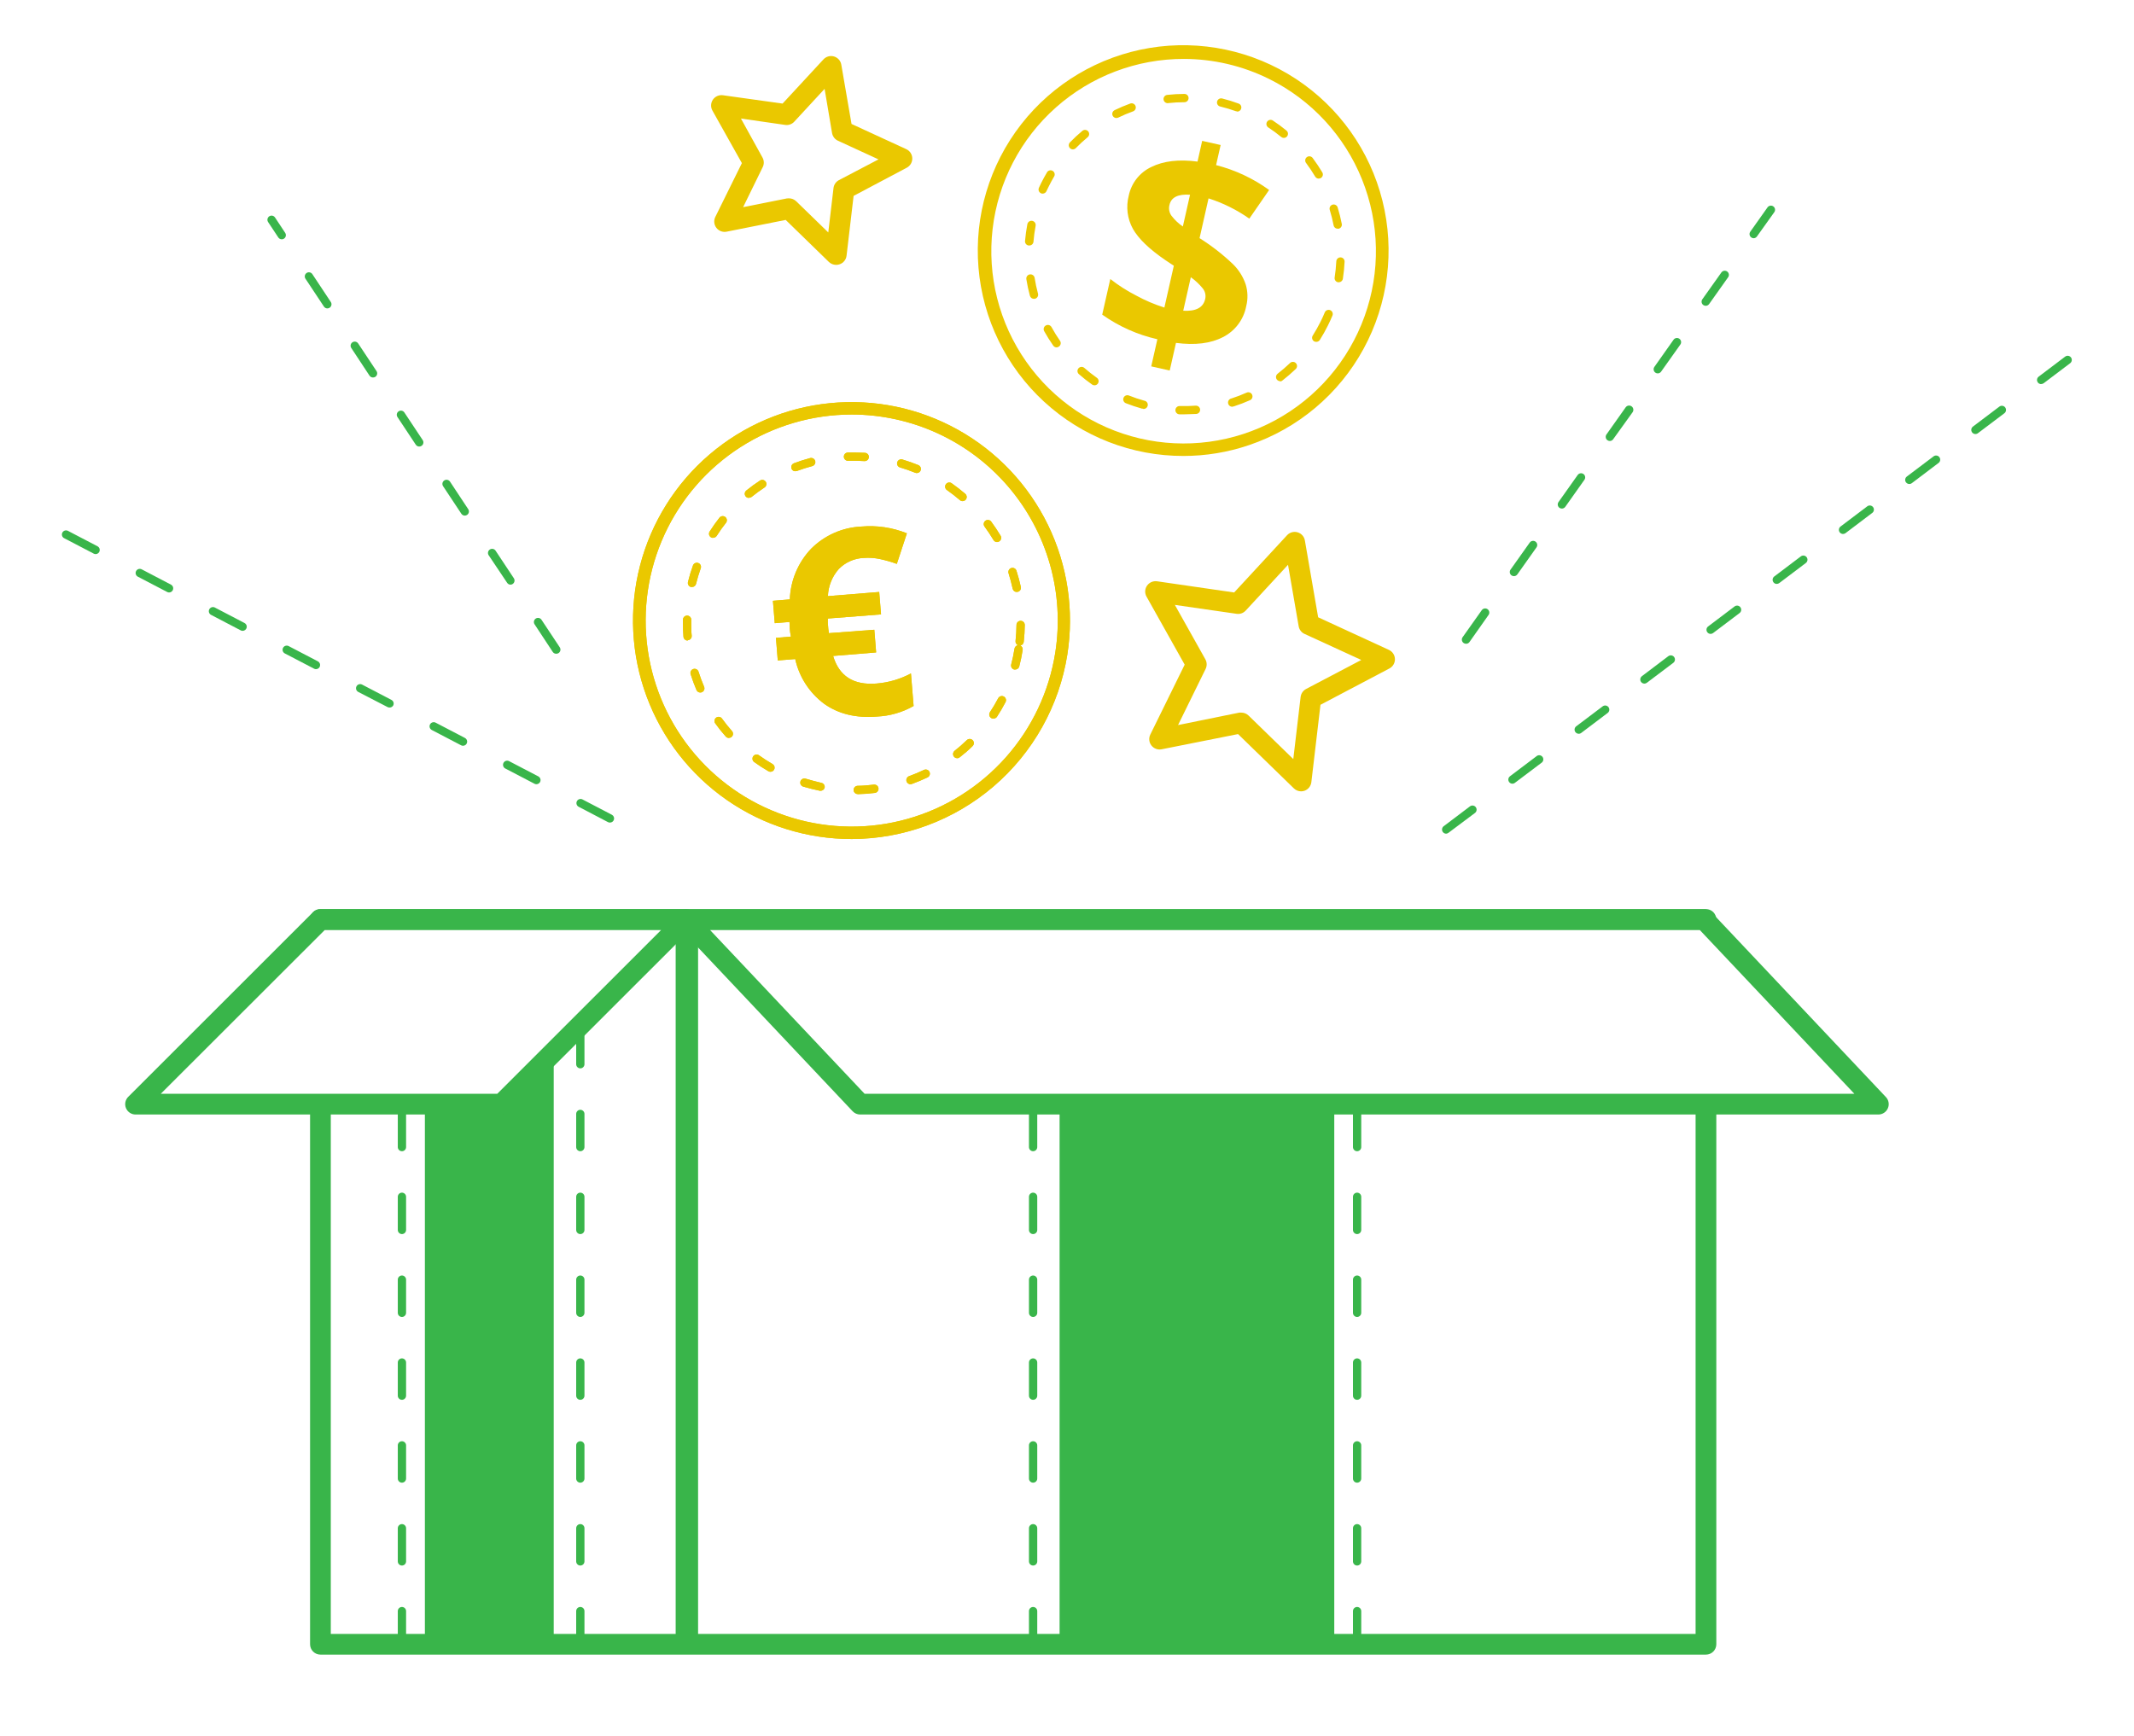 <svg width="515" height="419" viewBox="0 0 515 419" fill="none" xmlns="http://www.w3.org/2000/svg">
<path d="M285.61 110.05C273.16 110.068 261.159 105.401 251.993 96.976C242.826 88.55 237.166 76.984 236.137 64.577C235.108 52.169 238.786 39.829 246.439 30.009C254.092 20.189 265.16 13.608 277.443 11.575C289.726 9.542 302.325 12.206 312.734 19.037C323.143 25.867 330.6 36.365 333.624 48.442C336.647 60.519 335.015 73.292 329.052 84.222C323.089 95.151 313.232 103.436 301.44 107.43C296.343 109.165 290.995 110.05 285.61 110.05ZM285.73 14.22C274.34 14.199 263.341 18.367 254.825 25.931C246.309 33.494 240.872 43.925 239.549 55.238C238.225 66.55 241.108 77.954 247.648 87.279C254.188 96.604 263.929 103.198 275.016 105.807C286.103 108.415 297.762 106.855 307.773 101.424C317.785 95.994 325.45 87.071 329.309 76.355C333.168 65.639 332.952 53.878 328.702 43.311C324.452 32.744 316.464 24.109 306.26 19.05C299.877 15.887 292.853 14.235 285.73 14.22Z" fill="#EAC800"/>
<path d="M285.86 100H284.66C284.395 100 284.14 99.895 283.953 99.707C283.765 99.52 283.66 99.265 283.66 99C283.66 98.735 283.765 98.48 283.953 98.293C284.14 98.105 284.395 98 284.66 98C285.957 98.04 287.256 98.01 288.55 97.91C288.815 97.89 289.077 97.976 289.279 98.15C289.481 98.323 289.605 98.57 289.625 98.835C289.645 99.1 289.559 99.362 289.385 99.564C289.212 99.766 288.965 99.89 288.7 99.91C287.8 99.92 286.83 100 285.86 100ZM275.86 98.63C275.77 98.64 275.68 98.64 275.59 98.63C274.28 98.26 272.97 97.82 271.7 97.32C271.453 97.222 271.256 97.03 271.151 96.786C271.046 96.542 271.042 96.267 271.14 96.02C271.238 95.773 271.43 95.576 271.674 95.471C271.918 95.366 272.193 95.362 272.44 95.46C273.642 95.942 274.871 96.356 276.12 96.7C276.385 96.734 276.626 96.873 276.789 97.085C276.952 97.297 277.024 97.565 276.99 97.83C276.955 98.095 276.817 98.336 276.605 98.499C276.393 98.662 276.125 98.734 275.86 98.7V98.63ZM297.53 98.16C297.265 98.201 296.994 98.135 296.777 97.977C296.561 97.818 296.416 97.58 296.375 97.315C296.334 97.05 296.4 96.779 296.558 96.562C296.717 96.346 296.955 96.201 297.22 96.16C298.458 95.76 299.673 95.293 300.86 94.76C300.98 94.707 301.11 94.678 301.241 94.675C301.372 94.671 301.503 94.694 301.626 94.742C301.748 94.789 301.86 94.86 301.955 94.951C302.05 95.041 302.127 95.15 302.18 95.27C302.233 95.39 302.262 95.52 302.265 95.651C302.268 95.782 302.246 95.913 302.198 96.036C302.151 96.158 302.08 96.27 301.989 96.365C301.899 96.46 301.79 96.537 301.67 96.59C300.42 97.146 299.141 97.637 297.84 98.06C297.728 98.1 297.609 98.12 297.49 98.12L297.53 98.16ZM264.13 93C263.926 92.999 263.727 92.937 263.56 92.82C262.438 92.029 261.359 91.178 260.33 90.27C260.144 90.091 260.034 89.848 260.024 89.591C260.013 89.333 260.102 89.082 260.272 88.888C260.442 88.695 260.681 88.575 260.937 88.552C261.194 88.53 261.449 88.608 261.65 88.77C262.627 89.629 263.649 90.437 264.71 91.19C264.926 91.343 265.072 91.575 265.117 91.835C265.162 92.096 265.102 92.364 264.95 92.58C264.857 92.711 264.734 92.817 264.591 92.89C264.449 92.963 264.29 93.001 264.13 93ZM308.94 92C308.731 92.001 308.527 91.937 308.356 91.817C308.185 91.696 308.057 91.525 307.988 91.327C307.92 91.13 307.915 90.916 307.974 90.715C308.034 90.515 308.155 90.338 308.32 90.21C309.346 89.415 310.331 88.567 311.27 87.67C311.362 87.568 311.474 87.486 311.599 87.428C311.725 87.371 311.86 87.341 311.998 87.339C312.135 87.337 312.272 87.363 312.399 87.416C312.526 87.469 312.64 87.547 312.736 87.647C312.831 87.746 312.904 87.864 312.952 87.993C312.999 88.122 313.02 88.26 313.012 88.397C313.004 88.534 312.968 88.669 312.905 88.791C312.843 88.914 312.756 89.022 312.65 89.11C311.663 90.056 310.629 90.951 309.55 91.79C309.386 91.954 309.171 92.057 308.94 92.08V92ZM255 83.85C254.839 83.85 254.68 83.811 254.537 83.736C254.394 83.661 254.272 83.552 254.18 83.42C253.393 82.299 252.665 81.138 252 79.94C251.867 79.707 251.833 79.43 251.904 79.171C251.975 78.912 252.147 78.693 252.38 78.56C252.613 78.427 252.89 78.393 253.149 78.464C253.407 78.535 253.627 78.707 253.76 78.94C254.382 80.08 255.066 81.186 255.81 82.25C255.961 82.468 256.019 82.736 255.972 82.997C255.925 83.257 255.777 83.489 255.56 83.64C255.399 83.766 255.204 83.839 255 83.85ZM317.62 82.51C317.433 82.511 317.249 82.459 317.09 82.36C316.875 82.215 316.724 81.992 316.67 81.739C316.616 81.485 316.662 81.22 316.8 81C317.493 79.903 318.13 78.771 318.71 77.61C319.07 76.88 319.41 76.14 319.71 75.4C319.761 75.278 319.835 75.168 319.928 75.075C320.021 74.983 320.132 74.909 320.253 74.859C320.375 74.809 320.505 74.783 320.637 74.783C320.768 74.783 320.898 74.809 321.02 74.86C321.141 74.911 321.252 74.985 321.345 75.078C321.438 75.171 321.511 75.281 321.561 75.403C321.611 75.525 321.637 75.655 321.637 75.787C321.637 75.918 321.611 76.049 321.56 76.17C321.24 76.94 320.88 77.73 320.5 78.5C319.894 79.723 319.227 80.915 318.5 82.07C318.405 82.21 318.277 82.324 318.127 82.401C317.976 82.478 317.809 82.515 317.64 82.51H317.62ZM249.55 72.13C249.324 72.138 249.102 72.069 248.921 71.934C248.739 71.8 248.609 71.608 248.55 71.39C248.19 70.073 247.903 68.738 247.69 67.39C247.648 67.125 247.712 66.854 247.87 66.636C248.027 66.418 248.265 66.272 248.53 66.23C248.795 66.188 249.066 66.252 249.284 66.41C249.501 66.567 249.648 66.805 249.69 67.07C249.892 68.354 250.162 69.625 250.5 70.88C250.567 71.135 250.532 71.406 250.401 71.634C250.27 71.862 250.054 72.03 249.8 72.1C249.719 72.123 249.634 72.133 249.55 72.13ZM323.08 68.13H322.92C322.659 68.088 322.425 67.945 322.27 67.731C322.114 67.518 322.05 67.251 322.09 66.99C322.288 65.707 322.422 64.416 322.49 63.12C322.49 62.855 322.595 62.6 322.783 62.413C322.97 62.225 323.225 62.12 323.49 62.12C323.626 62.12 323.76 62.147 323.885 62.201C324.009 62.254 324.122 62.332 324.215 62.43C324.309 62.529 324.381 62.645 324.429 62.772C324.476 62.899 324.497 63.035 324.49 63.17C324.428 64.537 324.291 65.899 324.08 67.25C324.048 67.492 323.929 67.714 323.745 67.874C323.561 68.035 323.324 68.122 323.08 68.12V68.13ZM248.37 59.26H248.29C248.026 59.24 247.781 59.115 247.609 58.915C247.437 58.714 247.351 58.454 247.37 58.19C247.486 56.825 247.673 55.466 247.93 54.12C247.954 53.989 248.004 53.863 248.077 53.751C248.15 53.639 248.244 53.543 248.354 53.467C248.464 53.391 248.588 53.338 248.718 53.31C248.849 53.282 248.984 53.281 249.115 53.305C249.246 53.329 249.372 53.379 249.484 53.452C249.596 53.525 249.692 53.619 249.768 53.729C249.844 53.839 249.897 53.963 249.925 54.093C249.952 54.224 249.954 54.359 249.93 54.49C249.687 55.766 249.513 57.055 249.41 58.35C249.385 58.605 249.263 58.84 249.069 59.007C248.876 59.175 248.626 59.261 248.37 59.25V59.26ZM322.84 55.2C322.605 55.204 322.375 55.125 322.192 54.977C322.009 54.829 321.885 54.621 321.84 54.39C321.593 53.118 321.279 51.859 320.9 50.62C320.831 50.37 320.862 50.102 320.987 49.874C321.112 49.646 321.321 49.476 321.569 49.399C321.817 49.322 322.086 49.345 322.317 49.463C322.549 49.581 322.726 49.784 322.81 50.03C323.214 51.345 323.548 52.68 323.81 54.03C323.836 54.159 323.836 54.293 323.811 54.422C323.785 54.552 323.734 54.675 323.661 54.785C323.587 54.894 323.493 54.988 323.383 55.061C323.273 55.134 323.15 55.185 323.02 55.21L322.84 55.2ZM251.63 46.74C251.463 46.74 251.299 46.698 251.153 46.618C251.006 46.538 250.882 46.422 250.792 46.282C250.701 46.142 250.647 45.982 250.635 45.815C250.622 45.649 250.652 45.482 250.72 45.33C250.9 44.94 251.08 44.56 251.27 44.17C251.69 43.34 252.14 42.5 252.62 41.69C252.678 41.562 252.761 41.449 252.866 41.355C252.97 41.262 253.093 41.192 253.226 41.15C253.36 41.107 253.5 41.093 253.639 41.108C253.779 41.123 253.913 41.167 254.034 41.237C254.155 41.308 254.26 41.403 254.342 41.516C254.424 41.629 254.481 41.759 254.51 41.896C254.539 42.033 254.538 42.174 254.509 42.311C254.48 42.448 254.422 42.577 254.34 42.69C253.89 43.46 253.46 44.26 253.07 45.05C252.89 45.41 252.71 45.78 252.54 46.15C252.46 46.324 252.331 46.471 252.17 46.573C252.009 46.676 251.821 46.73 251.63 46.73V46.74ZM318.25 43.11C318.076 43.11 317.906 43.065 317.755 42.979C317.604 42.893 317.479 42.769 317.39 42.62C316.725 41.505 316.004 40.423 315.23 39.38C315.139 39.276 315.071 39.155 315.03 39.023C314.989 38.892 314.975 38.753 314.99 38.616C315.004 38.479 315.047 38.346 315.116 38.227C315.184 38.107 315.276 38.003 315.387 37.921C315.498 37.838 315.624 37.78 315.758 37.749C315.893 37.718 316.032 37.715 316.167 37.74C316.303 37.765 316.432 37.818 316.546 37.896C316.66 37.973 316.757 38.073 316.83 38.19C317.649 39.286 318.41 40.424 319.11 41.6C319.245 41.828 319.284 42.101 319.219 42.358C319.153 42.614 318.988 42.835 318.76 42.97C318.605 43.058 318.429 43.103 318.25 43.1V43.11ZM258.93 36.06C258.733 36.061 258.539 36.004 258.374 35.895C258.209 35.787 258.08 35.632 258.003 35.45C257.926 35.268 257.905 35.068 257.942 34.874C257.978 34.68 258.072 34.501 258.21 34.36C259.159 33.38 260.161 32.452 261.21 31.58C261.311 31.496 261.428 31.432 261.553 31.393C261.679 31.354 261.811 31.34 261.942 31.352C262.073 31.365 262.2 31.402 262.317 31.464C262.433 31.525 262.536 31.609 262.62 31.71C262.704 31.812 262.766 31.929 262.805 32.055C262.843 32.181 262.856 32.313 262.843 32.444C262.83 32.575 262.791 32.702 262.729 32.818C262.667 32.934 262.582 33.037 262.48 33.12C261.481 33.95 260.527 34.831 259.62 35.76C259.436 35.942 259.189 36.046 258.93 36.05V36.06ZM309.83 33.29C309.6 33.288 309.377 33.207 309.2 33.06C308.196 32.233 307.148 31.462 306.06 30.75C305.843 30.602 305.693 30.375 305.643 30.118C305.592 29.86 305.644 29.593 305.789 29.374C305.933 29.155 306.158 29.001 306.414 28.946C306.671 28.891 306.939 28.939 307.16 29.08C308.307 29.832 309.412 30.647 310.47 31.52C310.629 31.651 310.743 31.828 310.797 32.027C310.851 32.226 310.842 32.436 310.772 32.63C310.702 32.824 310.574 32.991 310.406 33.109C310.237 33.227 310.036 33.29 309.83 33.29ZM269.42 28.49C269.193 28.491 268.973 28.415 268.795 28.274C268.617 28.133 268.493 27.936 268.442 27.716C268.39 27.495 268.416 27.263 268.514 27.059C268.612 26.854 268.776 26.689 268.98 26.59C270.212 25.993 271.474 25.459 272.76 24.99C273.011 24.9 273.287 24.913 273.528 25.026C273.769 25.14 273.955 25.344 274.045 25.595C274.135 25.846 274.122 26.122 274.009 26.363C273.895 26.604 273.691 26.79 273.44 26.88C272.219 27.315 271.023 27.819 269.86 28.39C269.722 28.453 269.572 28.484 269.42 28.48V28.49ZM298.58 26.9C298.467 26.899 298.356 26.878 298.25 26.84C297.028 26.4 295.783 26.026 294.52 25.72C294.386 25.696 294.257 25.645 294.143 25.57C294.029 25.494 293.932 25.397 293.857 25.282C293.783 25.168 293.732 25.04 293.709 24.905C293.686 24.77 293.69 24.633 293.723 24.5C293.755 24.367 293.814 24.242 293.896 24.133C293.978 24.024 294.082 23.933 294.201 23.866C294.319 23.798 294.451 23.756 294.586 23.741C294.722 23.727 294.86 23.74 294.99 23.78C296.322 24.113 297.634 24.52 298.92 25C299.141 25.08 299.327 25.236 299.444 25.439C299.562 25.643 299.604 25.881 299.564 26.113C299.523 26.344 299.402 26.554 299.222 26.705C299.043 26.857 298.815 26.94 298.58 26.94V26.9ZM281.85 24.9C281.585 24.915 281.325 24.823 281.127 24.646C280.929 24.469 280.81 24.22 280.795 23.955C280.78 23.69 280.872 23.43 281.049 23.232C281.226 23.034 281.475 22.915 281.74 22.9C283.101 22.748 284.47 22.671 285.84 22.67C286.105 22.67 286.36 22.775 286.547 22.963C286.735 23.15 286.84 23.405 286.84 23.67C286.84 23.935 286.735 24.19 286.547 24.377C286.36 24.565 286.105 24.67 285.84 24.67C284.544 24.67 283.249 24.74 281.96 24.88L281.85 24.9Z" fill="#EAC800"/>
<path d="M300.75 73.9C300.449 75.493 299.785 76.995 298.811 78.29C297.836 79.585 296.577 80.639 295.13 81.37C292.163 82.903 288.387 83.367 283.8 82.76L282.29 89.43L277.83 88.43L279.31 81.88C274.524 80.801 270 78.782 266 75.94L267.95 67.34C269.902 68.874 271.998 70.213 274.21 71.34C276.373 72.523 278.647 73.491 281 74.23L283.28 64.14L281.28 62.81C277.373 60.143 274.747 57.617 273.4 55.23C272.056 52.789 271.699 49.926 272.4 47.23C272.708 45.731 273.36 44.324 274.306 43.121C275.252 41.918 276.466 40.952 277.85 40.3C280.79 38.847 284.507 38.413 289 39L290.12 34L294.58 35L293.48 39.85C298.086 41.028 302.428 43.063 306.28 45.85L301.5 52.77C298.488 50.649 295.17 49 291.66 47.88L289.49 57.48C292.383 59.298 295.087 61.402 297.56 63.76C298.938 65.111 299.982 66.765 300.61 68.59C301.143 70.314 301.192 72.151 300.75 73.9ZM282.23 49.46C282.114 49.898 282.094 50.355 282.174 50.801C282.253 51.247 282.43 51.67 282.69 52.04C283.465 53.061 284.4 53.949 285.46 54.67L287.19 47C284.3 46.8 282.64 47.62 282.23 49.46ZM290.85 72.17C290.952 71.727 290.952 71.266 290.85 70.822C290.748 70.379 290.546 69.964 290.26 69.61C289.425 68.586 288.456 67.678 287.38 66.91L285.55 75C288.62 75.18 290.38 74.24 290.85 72.17Z" fill="#EAC800"/>
<path d="M205.58 202.51C194.796 202.528 184.266 199.239 175.409 193.086C166.553 186.934 159.795 178.213 156.048 168.101C152.301 157.989 151.745 146.971 154.454 136.533C157.163 126.095 163.008 116.738 171.2 109.725C179.392 102.711 189.537 98.378 200.268 97.31C210.999 96.241 221.799 98.488 231.213 103.748C240.627 109.009 248.202 117.029 252.917 126.727C257.632 136.426 259.259 147.338 257.58 157.99C255.611 170.377 249.298 181.659 239.77 189.816C230.242 197.973 218.123 202.473 205.58 202.51ZM205.52 100.05C196.016 100.055 186.713 102.783 178.711 107.912C170.71 113.04 164.345 120.354 160.372 128.987C156.398 137.62 154.981 147.211 156.289 156.625C157.597 166.038 161.575 174.879 167.752 182.102C173.93 189.325 182.047 194.626 191.143 197.379C200.24 200.131 209.935 200.219 219.08 197.633C228.225 195.047 236.438 189.894 242.745 182.785C249.053 175.676 253.191 166.908 254.67 157.52C255.785 150.421 255.349 143.164 253.392 136.249C251.434 129.335 248.002 122.926 243.331 117.465C238.661 112.003 232.862 107.619 226.335 104.612C219.807 101.606 212.706 100.05 205.52 100.05Z" fill="#EAC800"/>
<path d="M207 191.66C206.735 191.66 206.48 191.555 206.293 191.367C206.105 191.18 206 190.925 206 190.66C206 190.395 206.105 190.14 206.293 189.953C206.48 189.765 206.735 189.66 207 189.66C208.29 189.66 209.6 189.53 210.88 189.38C211.011 189.364 211.145 189.373 211.272 189.408C211.4 189.443 211.519 189.503 211.624 189.585C211.728 189.666 211.816 189.767 211.881 189.882C211.946 189.997 211.989 190.124 212.005 190.255C212.021 190.386 212.012 190.52 211.977 190.647C211.942 190.775 211.882 190.894 211.8 190.999C211.719 191.103 211.618 191.191 211.503 191.256C211.388 191.321 211.261 191.364 211.13 191.38C209.773 191.55 208.407 191.65 207.04 191.68L207 191.66ZM198.06 190.86H197.86C196.52 190.58 195.19 190.25 193.86 189.86C193.731 189.824 193.61 189.763 193.505 189.68C193.4 189.597 193.313 189.494 193.248 189.376C193.184 189.259 193.144 189.13 193.131 188.997C193.117 188.863 193.131 188.729 193.17 188.601C193.21 188.473 193.274 188.354 193.361 188.252C193.447 188.149 193.553 188.065 193.672 188.005C193.792 187.944 193.922 187.908 194.056 187.898C194.189 187.889 194.323 187.907 194.45 187.95C195.68 188.32 196.95 188.65 198.22 188.95C198.48 189.001 198.709 189.153 198.857 189.372C199.005 189.591 199.06 189.86 199.01 190.12C198.951 190.34 198.819 190.533 198.635 190.668C198.451 190.802 198.227 190.87 198 190.86H198.06ZM219.72 189.28C219.485 189.28 219.257 189.197 219.077 189.045C218.898 188.894 218.777 188.684 218.736 188.453C218.696 188.221 218.738 187.983 218.856 187.779C218.973 187.576 219.159 187.42 219.38 187.34C220.602 186.899 221.8 186.395 222.97 185.83C223.089 185.773 223.218 185.74 223.349 185.732C223.481 185.725 223.613 185.744 223.737 185.788C223.862 185.831 223.976 185.899 224.075 185.987C224.173 186.075 224.253 186.181 224.31 186.3C224.367 186.419 224.4 186.548 224.408 186.679C224.415 186.811 224.396 186.943 224.352 187.067C224.309 187.192 224.241 187.306 224.153 187.405C224.065 187.503 223.959 187.583 223.84 187.64C222.61 188.22 221.34 188.76 220.06 189.22C219.935 189.266 219.803 189.286 219.67 189.28H219.72ZM185.95 186.28C185.775 186.281 185.602 186.236 185.45 186.15C184.263 185.465 183.112 184.721 182 183.92C181.788 183.764 181.645 183.531 181.604 183.27C181.563 183.01 181.626 182.744 181.78 182.53C181.934 182.316 182.167 182.172 182.428 182.129C182.688 182.086 182.955 182.147 183.17 182.3C184.23 183.06 185.33 183.77 186.45 184.42C186.638 184.531 186.784 184.701 186.866 184.903C186.948 185.105 186.962 185.329 186.905 185.54C186.849 185.75 186.725 185.937 186.552 186.071C186.38 186.204 186.168 186.278 185.95 186.28ZM231 183C230.792 183.001 230.59 182.937 230.42 182.818C230.251 182.698 230.122 182.529 230.053 182.334C229.984 182.138 229.977 181.926 230.034 181.726C230.091 181.527 230.208 181.35 230.37 181.22C231.394 180.415 232.375 179.557 233.31 178.65C233.403 178.556 233.514 178.482 233.635 178.431C233.757 178.38 233.888 178.354 234.02 178.354C234.152 178.354 234.283 178.38 234.405 178.431C234.526 178.482 234.637 178.556 234.73 178.65C234.916 178.837 235.021 179.091 235.021 179.355C235.021 179.619 234.916 179.873 234.73 180.06C233.73 181.06 232.73 181.91 231.64 182.76C231.461 182.913 231.235 182.998 231 183ZM175.9 178.11C175.758 178.11 175.618 178.079 175.488 178.021C175.359 177.962 175.244 177.877 175.15 177.77C174.25 176.77 173.39 175.68 172.59 174.57C172.447 174.355 172.394 174.093 172.44 173.839C172.486 173.585 172.629 173.359 172.838 173.208C173.048 173.056 173.307 172.992 173.563 173.028C173.819 173.064 174.05 173.197 174.21 173.4C174.97 174.45 175.79 175.48 176.65 176.45C176.825 176.649 176.913 176.909 176.897 177.174C176.88 177.438 176.759 177.685 176.56 177.86C176.37 178.018 176.127 178.1 175.88 178.09L175.9 178.11ZM239.73 173.45C239.551 173.45 239.375 173.401 239.22 173.31C239.066 173.218 238.94 173.086 238.854 172.929C238.768 172.771 238.726 172.594 238.732 172.414C238.739 172.235 238.793 172.061 238.89 171.91C239.614 170.822 240.282 169.697 240.89 168.54C241.012 168.304 241.223 168.126 241.476 168.045C241.729 167.965 242.004 167.988 242.24 168.11C242.476 168.232 242.654 168.443 242.735 168.696C242.815 168.949 242.792 169.224 242.67 169.46C242.04 170.67 241.34 171.86 240.6 173C240.502 173.143 240.368 173.257 240.212 173.333C240.056 173.408 239.883 173.442 239.71 173.43L239.73 173.45ZM169 167.15C168.804 167.15 168.612 167.092 168.448 166.983C168.285 166.875 168.156 166.721 168.08 166.54C167.542 165.282 167.068 163.997 166.66 162.69C166.591 162.439 166.622 162.172 166.747 161.944C166.872 161.716 167.081 161.546 167.329 161.469C167.577 161.392 167.846 161.415 168.077 161.533C168.309 161.651 168.486 161.854 168.57 162.1C168.96 163.33 169.41 164.56 169.92 165.75C169.973 165.871 170.001 166.002 170.002 166.134C170.004 166.267 169.98 166.398 169.931 166.521C169.881 166.643 169.808 166.755 169.715 166.85C169.622 166.944 169.512 167.019 169.39 167.07C169.266 167.12 169.134 167.148 169 167.15ZM245 161.6C244.917 161.614 244.833 161.614 244.75 161.6C244.495 161.534 244.276 161.37 244.141 161.143C244.006 160.917 243.966 160.646 244.03 160.39C244.362 159.131 244.629 157.856 244.83 156.57C244.861 156.36 244.958 156.165 245.108 156.014C245.257 155.863 245.45 155.764 245.66 155.73C245.472 155.644 245.315 155.501 245.211 155.322C245.107 155.143 245.061 154.936 245.08 154.73C245.22 153.44 245.3 152.13 245.31 150.84C245.31 150.575 245.415 150.32 245.603 150.133C245.79 149.945 246.045 149.84 246.31 149.84C246.575 149.84 246.83 149.945 247.017 150.133C247.205 150.32 247.31 150.575 247.31 150.84C247.297 152.207 247.213 153.572 247.06 154.93C247.036 155.149 246.941 155.353 246.789 155.512C246.637 155.672 246.437 155.776 246.22 155.81C246.421 155.9 246.587 156.053 246.691 156.247C246.796 156.44 246.834 156.663 246.8 156.88C246.59 158.23 246.31 159.58 245.97 160.88C245.909 161.089 245.781 161.273 245.606 161.403C245.431 161.533 245.218 161.602 245 161.6ZM165.94 154.6C165.688 154.601 165.445 154.507 165.26 154.336C165.074 154.165 164.96 153.931 164.94 153.68C164.86 152.62 164.82 151.55 164.82 150.49C164.82 150.19 164.82 149.88 164.82 149.58C164.82 149.315 164.925 149.06 165.113 148.873C165.3 148.685 165.555 148.58 165.82 148.58C166.085 148.58 166.34 148.685 166.527 148.873C166.715 149.06 166.82 149.315 166.82 149.58C166.82 149.86 166.82 150.15 166.82 150.44C166.82 151.44 166.82 152.44 166.93 153.44C166.941 153.571 166.926 153.704 166.885 153.829C166.845 153.955 166.78 154.071 166.695 154.171C166.609 154.272 166.505 154.354 166.387 154.414C166.27 154.474 166.141 154.51 166.01 154.52L165.94 154.6ZM245.39 142.88C245.157 142.885 244.93 142.809 244.748 142.665C244.565 142.521 244.439 142.317 244.39 142.09C244.11 140.83 243.77 139.56 243.39 138.33C243.319 138.081 243.347 137.815 243.469 137.586C243.59 137.358 243.795 137.185 244.041 137.105C244.287 137.025 244.555 137.043 244.788 137.156C245.02 137.269 245.201 137.467 245.29 137.71C245.71 139.01 246.07 140.34 246.36 141.66C246.417 141.919 246.368 142.189 246.226 142.412C246.083 142.635 245.858 142.793 245.6 142.85C245.514 142.868 245.427 142.871 245.34 142.86L245.39 142.88ZM167 141.68H166.75C166.495 141.614 166.276 141.45 166.141 141.223C166.006 140.997 165.966 140.726 166.03 140.47C166.353 139.143 166.747 137.835 167.21 136.55C167.247 136.419 167.312 136.296 167.398 136.19C167.485 136.085 167.592 135.998 167.714 135.935C167.836 135.872 167.969 135.835 168.105 135.826C168.242 135.817 168.378 135.836 168.507 135.882C168.636 135.928 168.754 136 168.854 136.093C168.954 136.187 169.034 136.3 169.088 136.425C169.143 136.55 169.171 136.686 169.172 136.822C169.172 136.959 169.144 137.094 169.09 137.22C168.66 138.44 168.28 139.7 167.97 140.95C167.911 141.161 167.784 141.347 167.608 141.479C167.433 141.611 167.219 141.682 167 141.68ZM240.62 130.83C240.446 130.83 240.276 130.785 240.125 130.699C239.974 130.613 239.848 130.489 239.76 130.34C239.1 129.23 238.37 128.14 237.6 127.09C237.442 126.877 237.376 126.609 237.415 126.347C237.454 126.084 237.596 125.848 237.81 125.69C238.023 125.532 238.291 125.466 238.553 125.505C238.816 125.544 239.052 125.687 239.21 125.9C240.02 127 240.78 128.15 241.48 129.31C241.615 129.538 241.654 129.811 241.589 130.068C241.523 130.324 241.358 130.545 241.13 130.68C240.968 130.78 240.781 130.833 240.59 130.83H240.62ZM172.1 129.83C171.908 129.83 171.721 129.774 171.56 129.67C171.337 129.527 171.181 129.301 171.125 129.042C171.068 128.783 171.117 128.513 171.26 128.29C171.99 127.14 172.79 126.02 173.63 124.95C173.711 124.847 173.812 124.761 173.927 124.697C174.042 124.633 174.168 124.592 174.298 124.577C174.429 124.561 174.561 124.572 174.687 124.608C174.814 124.643 174.932 124.704 175.035 124.785C175.138 124.866 175.224 124.967 175.288 125.082C175.352 125.197 175.393 125.323 175.408 125.453C175.424 125.584 175.413 125.716 175.377 125.842C175.342 125.969 175.281 126.087 175.2 126.19C174.4 127.19 173.64 128.27 172.94 129.37C172.842 129.508 172.711 129.619 172.559 129.692C172.407 129.766 172.239 129.799 172.07 129.79L172.1 129.83ZM232.3 120.95C232.062 120.95 231.831 120.865 231.65 120.71C230.65 119.86 229.65 119.06 228.57 118.31C228.452 118.239 228.351 118.145 228.271 118.033C228.191 117.921 228.136 117.794 228.108 117.659C228.079 117.525 228.079 117.386 228.107 117.251C228.135 117.117 228.19 116.989 228.269 116.877C228.348 116.765 228.45 116.67 228.567 116.599C228.685 116.528 228.816 116.481 228.952 116.463C229.088 116.444 229.226 116.454 229.358 116.491C229.491 116.529 229.614 116.593 229.72 116.68C230.83 117.46 231.92 118.31 232.95 119.19C233.105 119.323 233.216 119.5 233.268 119.698C233.319 119.896 233.309 120.105 233.238 120.296C233.167 120.488 233.039 120.654 232.872 120.771C232.704 120.887 232.504 120.95 232.3 120.95ZM180.73 120.18C180.522 120.181 180.32 120.117 180.15 119.998C179.981 119.878 179.852 119.709 179.783 119.514C179.714 119.318 179.707 119.106 179.764 118.906C179.821 118.707 179.938 118.53 180.1 118.4C181.16 117.539 182.265 116.735 183.41 115.99C183.63 115.845 183.899 115.794 184.158 115.846C184.416 115.898 184.643 116.051 184.79 116.27C184.863 116.38 184.913 116.504 184.938 116.633C184.963 116.763 184.961 116.896 184.934 117.025C184.908 117.155 184.855 117.277 184.781 117.386C184.706 117.495 184.611 117.588 184.5 117.66C183.43 118.37 182.36 119.14 181.35 119.96C181.161 120.093 180.931 120.157 180.7 120.14L180.73 120.18ZM221.26 114.18C221.13 114.182 221.001 114.158 220.88 114.11C219.676 113.618 218.448 113.187 217.2 112.82C216.947 112.744 216.735 112.57 216.609 112.338C216.484 112.106 216.455 111.833 216.53 111.58C216.567 111.454 216.628 111.336 216.71 111.234C216.792 111.132 216.894 111.046 217.009 110.983C217.124 110.92 217.251 110.88 217.381 110.866C217.512 110.852 217.644 110.863 217.77 110.9C219.08 111.29 220.38 111.75 221.64 112.26C221.851 112.35 222.025 112.51 222.132 112.713C222.239 112.916 222.274 113.149 222.229 113.374C222.185 113.599 222.064 113.802 221.887 113.949C221.711 114.096 221.489 114.177 221.26 114.18ZM191.96 113.75C191.724 113.752 191.495 113.671 191.313 113.52C191.131 113.37 191.009 113.16 190.967 112.928C190.925 112.695 190.967 112.456 191.084 112.251C191.202 112.047 191.388 111.891 191.61 111.81C192.88 111.33 194.2 110.91 195.51 110.56C195.767 110.492 196.041 110.53 196.271 110.664C196.5 110.798 196.667 111.018 196.735 111.275C196.803 111.532 196.765 111.806 196.631 112.036C196.497 112.265 196.277 112.432 196.02 112.5C194.77 112.83 193.52 113.23 192.31 113.68C192.186 113.714 192.058 113.728 191.93 113.72L191.96 113.75ZM208.65 111.29H208.58C207.282 111.202 205.98 111.178 204.68 111.22C204.549 111.225 204.418 111.203 204.295 111.157C204.172 111.111 204.059 111.041 203.963 110.952C203.866 110.862 203.789 110.755 203.734 110.635C203.68 110.515 203.65 110.386 203.645 110.255C203.64 110.124 203.662 109.993 203.708 109.87C203.754 109.747 203.823 109.634 203.913 109.538C204.003 109.442 204.11 109.364 204.23 109.31C204.349 109.255 204.479 109.225 204.61 109.22C205.98 109.22 207.36 109.22 208.71 109.29C208.975 109.298 209.226 109.411 209.408 109.604C209.59 109.797 209.688 110.055 209.68 110.32C209.672 110.585 209.559 110.836 209.366 111.018C209.173 111.2 208.915 111.298 208.65 111.29Z" fill="#EAC800"/>
<path d="M208.42 134.67C206.153 134.765 204.008 135.719 202.42 137.34C200.82 139.153 199.894 141.463 199.8 143.88L212.18 142.88L212.62 148.29L199.78 149.29V150.37L199.9 151.82L200.04 152.82L211 152L211.44 157.47L201.06 158.32C202.513 163.207 206.003 165.427 211.53 164.98C214.439 164.748 217.268 163.917 219.84 162.54L220.48 170.4C217.773 171.938 214.74 172.812 211.63 172.95C206.61 173.357 202.37 172.333 198.91 169.88C195.35 167.238 192.864 163.399 191.91 159.07L187.7 159.41L187.26 153.95L190.88 153.65C190.738 153.028 190.644 152.396 190.6 151.76L190.53 150.12L186.97 150.41L186.53 145.01L190.61 144.67C190.772 140.093 192.608 135.734 195.77 132.42C198.997 129.201 203.307 127.301 207.86 127.09C211.604 126.762 215.372 127.32 218.86 128.72L216.43 136.1C215.095 135.618 213.728 135.227 212.34 134.93C211.053 134.653 209.732 134.566 208.42 134.67Z" fill="#EAC800"/>
<path d="M205.58 202.51C194.796 202.528 184.266 199.239 175.409 193.086C166.553 186.934 159.795 178.213 156.048 168.101C152.301 157.989 151.745 146.971 154.454 136.533C157.163 126.095 163.008 116.738 171.2 109.725C179.392 102.711 189.537 98.378 200.268 97.31C210.999 96.241 221.799 98.488 231.213 103.748C240.627 109.009 248.202 117.029 252.917 126.727C257.632 136.426 259.259 147.338 257.58 157.99C255.611 170.377 249.298 181.659 239.77 189.816C230.242 197.973 218.123 202.473 205.58 202.51ZM205.52 100.05C196.016 100.055 186.713 102.783 178.711 107.912C170.71 113.04 164.345 120.354 160.372 128.987C156.398 137.62 154.981 147.211 156.289 156.625C157.597 166.038 161.575 174.879 167.752 182.102C173.93 189.325 182.047 194.626 191.143 197.379C200.24 200.131 209.935 200.219 219.08 197.633C228.225 195.047 236.438 189.894 242.745 182.785C249.053 175.676 253.191 166.908 254.67 157.52C255.785 150.421 255.349 143.164 253.392 136.249C251.434 129.335 248.002 122.926 243.331 117.465C238.661 112.003 232.862 107.619 226.335 104.612C219.807 101.606 212.706 100.05 205.52 100.05Z" fill="#EAC800"/>
<path d="M207 191.66C206.735 191.66 206.48 191.555 206.293 191.367C206.105 191.18 206 190.925 206 190.66C206 190.395 206.105 190.14 206.293 189.953C206.48 189.765 206.735 189.66 207 189.66C208.29 189.66 209.6 189.53 210.88 189.38C211.011 189.364 211.145 189.373 211.272 189.408C211.4 189.443 211.519 189.503 211.624 189.585C211.728 189.666 211.816 189.767 211.881 189.882C211.946 189.997 211.989 190.124 212.005 190.255C212.021 190.386 212.012 190.52 211.977 190.647C211.942 190.775 211.882 190.894 211.8 190.999C211.719 191.103 211.618 191.191 211.503 191.256C211.388 191.321 211.261 191.364 211.13 191.38C209.773 191.55 208.407 191.65 207.04 191.68L207 191.66ZM198.06 190.86H197.86C196.52 190.58 195.19 190.25 193.86 189.86C193.731 189.824 193.61 189.763 193.505 189.68C193.4 189.597 193.313 189.494 193.248 189.376C193.184 189.259 193.144 189.13 193.131 188.997C193.117 188.863 193.131 188.729 193.17 188.601C193.21 188.473 193.274 188.354 193.361 188.252C193.447 188.149 193.553 188.065 193.672 188.005C193.792 187.944 193.922 187.908 194.056 187.898C194.189 187.889 194.323 187.907 194.45 187.95C195.68 188.32 196.95 188.65 198.22 188.95C198.48 189.001 198.709 189.153 198.857 189.372C199.005 189.591 199.06 189.86 199.01 190.12C198.951 190.34 198.819 190.533 198.635 190.668C198.451 190.802 198.227 190.87 198 190.86H198.06ZM219.72 189.28C219.485 189.28 219.257 189.197 219.077 189.045C218.898 188.894 218.777 188.684 218.736 188.453C218.696 188.221 218.738 187.983 218.856 187.779C218.973 187.576 219.159 187.42 219.38 187.34C220.602 186.899 221.8 186.395 222.97 185.83C223.089 185.773 223.218 185.74 223.349 185.732C223.481 185.725 223.613 185.744 223.737 185.788C223.862 185.831 223.976 185.899 224.075 185.987C224.173 186.075 224.253 186.181 224.31 186.3C224.367 186.419 224.4 186.548 224.408 186.679C224.415 186.811 224.396 186.943 224.352 187.067C224.309 187.192 224.241 187.306 224.153 187.405C224.065 187.503 223.959 187.583 223.84 187.64C222.61 188.22 221.34 188.76 220.06 189.22C219.935 189.266 219.803 189.286 219.67 189.28H219.72ZM185.95 186.28C185.775 186.281 185.602 186.236 185.45 186.15C184.263 185.465 183.112 184.721 182 183.92C181.788 183.764 181.645 183.531 181.604 183.27C181.563 183.01 181.626 182.744 181.78 182.53C181.934 182.316 182.167 182.172 182.428 182.129C182.688 182.086 182.955 182.147 183.17 182.3C184.23 183.06 185.33 183.77 186.45 184.42C186.638 184.531 186.784 184.701 186.866 184.903C186.948 185.105 186.962 185.329 186.905 185.54C186.849 185.75 186.725 185.937 186.552 186.071C186.38 186.204 186.168 186.278 185.95 186.28ZM231 183C230.792 183.001 230.59 182.937 230.42 182.818C230.251 182.698 230.122 182.529 230.053 182.334C229.984 182.138 229.977 181.926 230.034 181.726C230.091 181.527 230.208 181.35 230.37 181.22C231.394 180.415 232.375 179.557 233.31 178.65C233.403 178.556 233.514 178.482 233.635 178.431C233.757 178.38 233.888 178.354 234.02 178.354C234.152 178.354 234.283 178.38 234.405 178.431C234.526 178.482 234.637 178.556 234.73 178.65C234.916 178.837 235.021 179.091 235.021 179.355C235.021 179.619 234.916 179.873 234.73 180.06C233.73 181.06 232.73 181.91 231.64 182.76C231.461 182.913 231.235 182.998 231 183ZM175.9 178.11C175.758 178.11 175.618 178.079 175.488 178.021C175.359 177.962 175.244 177.877 175.15 177.77C174.25 176.77 173.39 175.68 172.59 174.57C172.447 174.355 172.394 174.093 172.44 173.839C172.486 173.585 172.629 173.359 172.838 173.208C173.048 173.056 173.307 172.992 173.563 173.028C173.819 173.064 174.05 173.197 174.21 173.4C174.97 174.45 175.79 175.48 176.65 176.45C176.825 176.649 176.913 176.909 176.897 177.174C176.88 177.438 176.759 177.685 176.56 177.86C176.37 178.018 176.127 178.1 175.88 178.09L175.9 178.11ZM239.73 173.45C239.551 173.45 239.375 173.401 239.22 173.31C239.066 173.218 238.94 173.086 238.854 172.929C238.768 172.771 238.726 172.594 238.732 172.414C238.739 172.235 238.793 172.061 238.89 171.91C239.614 170.822 240.282 169.697 240.89 168.54C241.012 168.304 241.223 168.126 241.476 168.045C241.729 167.965 242.004 167.988 242.24 168.11C242.476 168.232 242.654 168.443 242.735 168.696C242.815 168.949 242.792 169.224 242.67 169.46C242.04 170.67 241.34 171.86 240.6 173C240.502 173.143 240.368 173.257 240.212 173.333C240.056 173.408 239.883 173.442 239.71 173.43L239.73 173.45ZM169 167.15C168.804 167.15 168.612 167.092 168.448 166.983C168.285 166.875 168.156 166.721 168.08 166.54C167.542 165.282 167.068 163.997 166.66 162.69C166.591 162.439 166.622 162.172 166.747 161.944C166.872 161.716 167.081 161.546 167.329 161.469C167.577 161.392 167.846 161.415 168.077 161.533C168.309 161.651 168.486 161.854 168.57 162.1C168.96 163.33 169.41 164.56 169.92 165.75C169.973 165.871 170.001 166.002 170.002 166.134C170.004 166.267 169.98 166.398 169.931 166.521C169.881 166.643 169.808 166.755 169.715 166.85C169.622 166.944 169.512 167.019 169.39 167.07C169.266 167.12 169.134 167.148 169 167.15ZM245 161.6C244.917 161.614 244.833 161.614 244.75 161.6C244.495 161.534 244.276 161.37 244.141 161.143C244.006 160.917 243.966 160.646 244.03 160.39C244.362 159.131 244.629 157.856 244.83 156.57C244.861 156.36 244.958 156.165 245.108 156.014C245.257 155.863 245.45 155.764 245.66 155.73C245.472 155.644 245.315 155.501 245.211 155.322C245.107 155.143 245.061 154.936 245.08 154.73C245.22 153.44 245.3 152.13 245.31 150.84C245.31 150.575 245.415 150.32 245.603 150.133C245.79 149.945 246.045 149.84 246.31 149.84C246.575 149.84 246.83 149.945 247.017 150.133C247.205 150.32 247.31 150.575 247.31 150.84C247.297 152.207 247.213 153.572 247.06 154.93C247.036 155.149 246.941 155.353 246.789 155.512C246.637 155.672 246.437 155.776 246.22 155.81C246.421 155.9 246.587 156.053 246.691 156.247C246.796 156.44 246.834 156.663 246.8 156.88C246.59 158.23 246.31 159.58 245.97 160.88C245.909 161.089 245.781 161.273 245.606 161.403C245.431 161.533 245.218 161.602 245 161.6ZM165.94 154.6C165.688 154.601 165.445 154.507 165.26 154.336C165.074 154.165 164.96 153.931 164.94 153.68C164.86 152.62 164.82 151.55 164.82 150.49C164.82 150.19 164.82 149.88 164.82 149.58C164.82 149.315 164.925 149.06 165.113 148.873C165.3 148.685 165.555 148.58 165.82 148.58C166.085 148.58 166.34 148.685 166.527 148.873C166.715 149.06 166.82 149.315 166.82 149.58C166.82 149.86 166.82 150.15 166.82 150.44C166.82 151.44 166.82 152.44 166.93 153.44C166.941 153.571 166.926 153.704 166.885 153.829C166.845 153.955 166.78 154.071 166.695 154.171C166.609 154.272 166.505 154.354 166.387 154.414C166.27 154.474 166.141 154.51 166.01 154.52L165.94 154.6ZM245.39 142.88C245.157 142.885 244.93 142.809 244.748 142.665C244.565 142.521 244.439 142.317 244.39 142.09C244.11 140.83 243.77 139.56 243.39 138.33C243.319 138.081 243.347 137.815 243.469 137.586C243.59 137.358 243.795 137.185 244.041 137.105C244.287 137.025 244.555 137.043 244.788 137.156C245.02 137.269 245.201 137.467 245.29 137.71C245.71 139.01 246.07 140.34 246.36 141.66C246.417 141.919 246.368 142.189 246.226 142.412C246.083 142.635 245.858 142.793 245.6 142.85C245.514 142.868 245.427 142.871 245.34 142.86L245.39 142.88ZM167 141.68H166.75C166.495 141.614 166.276 141.45 166.141 141.223C166.006 140.997 165.966 140.726 166.03 140.47C166.353 139.143 166.747 137.835 167.21 136.55C167.247 136.419 167.312 136.296 167.398 136.19C167.485 136.085 167.592 135.998 167.714 135.935C167.836 135.872 167.969 135.835 168.105 135.826C168.242 135.817 168.378 135.836 168.507 135.882C168.636 135.928 168.754 136 168.854 136.093C168.954 136.187 169.034 136.3 169.088 136.425C169.143 136.55 169.171 136.686 169.172 136.822C169.172 136.959 169.144 137.094 169.09 137.22C168.66 138.44 168.28 139.7 167.97 140.95C167.911 141.161 167.784 141.347 167.608 141.479C167.433 141.611 167.219 141.682 167 141.68ZM240.62 130.83C240.446 130.83 240.276 130.785 240.125 130.699C239.974 130.613 239.848 130.489 239.76 130.34C239.1 129.23 238.37 128.14 237.6 127.09C237.442 126.877 237.376 126.609 237.415 126.347C237.454 126.084 237.596 125.848 237.81 125.69C238.023 125.532 238.291 125.466 238.553 125.505C238.816 125.544 239.052 125.687 239.21 125.9C240.02 127 240.78 128.15 241.48 129.31C241.615 129.538 241.654 129.811 241.589 130.068C241.523 130.324 241.358 130.545 241.13 130.68C240.968 130.78 240.781 130.833 240.59 130.83H240.62ZM172.1 129.83C171.908 129.83 171.721 129.774 171.56 129.67C171.337 129.527 171.181 129.301 171.125 129.042C171.068 128.783 171.117 128.513 171.26 128.29C171.99 127.14 172.79 126.02 173.63 124.95C173.711 124.847 173.812 124.761 173.927 124.697C174.042 124.633 174.168 124.592 174.298 124.577C174.429 124.561 174.561 124.572 174.687 124.608C174.814 124.643 174.932 124.704 175.035 124.785C175.138 124.866 175.224 124.967 175.288 125.082C175.352 125.197 175.393 125.323 175.408 125.453C175.424 125.584 175.413 125.716 175.377 125.842C175.342 125.969 175.281 126.087 175.2 126.19C174.4 127.19 173.64 128.27 172.94 129.37C172.842 129.508 172.711 129.619 172.559 129.692C172.407 129.766 172.239 129.799 172.07 129.79L172.1 129.83ZM232.3 120.95C232.062 120.95 231.831 120.865 231.65 120.71C230.65 119.86 229.65 119.06 228.57 118.31C228.452 118.239 228.351 118.145 228.271 118.033C228.191 117.921 228.136 117.794 228.108 117.659C228.079 117.525 228.079 117.386 228.107 117.251C228.135 117.117 228.19 116.989 228.269 116.877C228.348 116.765 228.45 116.67 228.567 116.599C228.685 116.528 228.816 116.481 228.952 116.463C229.088 116.444 229.226 116.454 229.358 116.491C229.491 116.529 229.614 116.593 229.72 116.68C230.83 117.46 231.92 118.31 232.95 119.19C233.105 119.323 233.216 119.5 233.268 119.698C233.319 119.896 233.309 120.105 233.238 120.296C233.167 120.488 233.039 120.654 232.872 120.771C232.704 120.887 232.504 120.95 232.3 120.95ZM180.73 120.18C180.522 120.181 180.32 120.117 180.15 119.998C179.981 119.878 179.852 119.709 179.783 119.514C179.714 119.318 179.707 119.106 179.764 118.906C179.821 118.707 179.938 118.53 180.1 118.4C181.16 117.539 182.265 116.735 183.41 115.99C183.63 115.845 183.899 115.794 184.158 115.846C184.416 115.898 184.643 116.051 184.79 116.27C184.863 116.38 184.913 116.504 184.938 116.633C184.963 116.763 184.961 116.896 184.934 117.025C184.908 117.155 184.855 117.277 184.781 117.386C184.706 117.495 184.611 117.588 184.5 117.66C183.43 118.37 182.36 119.14 181.35 119.96C181.161 120.093 180.931 120.157 180.7 120.14L180.73 120.18ZM221.26 114.18C221.13 114.182 221.001 114.158 220.88 114.11C219.676 113.618 218.448 113.187 217.2 112.82C216.947 112.744 216.735 112.57 216.609 112.338C216.484 112.106 216.455 111.833 216.53 111.58C216.567 111.454 216.628 111.336 216.71 111.234C216.792 111.132 216.894 111.046 217.009 110.983C217.124 110.92 217.251 110.88 217.381 110.866C217.512 110.852 217.644 110.863 217.77 110.9C219.08 111.29 220.38 111.75 221.64 112.26C221.851 112.35 222.025 112.51 222.132 112.713C222.239 112.916 222.274 113.149 222.229 113.374C222.185 113.599 222.064 113.802 221.887 113.949C221.711 114.096 221.489 114.177 221.26 114.18ZM191.96 113.75C191.724 113.752 191.495 113.671 191.313 113.52C191.131 113.37 191.009 113.16 190.967 112.928C190.925 112.695 190.967 112.456 191.084 112.251C191.202 112.047 191.388 111.891 191.61 111.81C192.88 111.33 194.2 110.91 195.51 110.56C195.767 110.492 196.041 110.53 196.271 110.664C196.5 110.798 196.667 111.018 196.735 111.275C196.803 111.532 196.765 111.806 196.631 112.036C196.497 112.265 196.277 112.432 196.02 112.5C194.77 112.83 193.52 113.23 192.31 113.68C192.186 113.714 192.058 113.728 191.93 113.72L191.96 113.75ZM208.65 111.29H208.58C207.282 111.202 205.98 111.178 204.68 111.22C204.549 111.225 204.418 111.203 204.295 111.157C204.172 111.111 204.059 111.041 203.963 110.952C203.866 110.862 203.789 110.755 203.734 110.635C203.68 110.515 203.65 110.386 203.645 110.255C203.64 110.124 203.662 109.993 203.708 109.87C203.754 109.747 203.823 109.634 203.913 109.538C204.003 109.442 204.11 109.364 204.23 109.31C204.349 109.255 204.479 109.225 204.61 109.22C205.98 109.22 207.36 109.22 208.71 109.29C208.975 109.298 209.226 109.411 209.408 109.604C209.59 109.797 209.688 110.055 209.68 110.32C209.672 110.585 209.559 110.836 209.366 111.018C209.173 111.2 208.915 111.298 208.65 111.29Z" fill="#EAC800"/>
<path d="M208.42 134.67C206.153 134.765 204.008 135.719 202.42 137.34C200.82 139.153 199.894 141.463 199.8 143.88L212.18 142.88L212.62 148.29L199.78 149.29V150.37L199.9 151.82L200.04 152.82L211 152L211.44 157.47L201.06 158.32C202.513 163.207 206.003 165.427 211.53 164.98C214.439 164.748 217.268 163.917 219.84 162.54L220.48 170.4C217.773 171.938 214.74 172.812 211.63 172.95C206.61 173.357 202.37 172.333 198.91 169.88C195.35 167.238 192.864 163.399 191.91 159.07L187.7 159.41L187.26 153.95L190.88 153.65C190.738 153.028 190.644 152.396 190.6 151.76L190.53 150.12L186.97 150.41L186.53 145.01L190.61 144.67C190.772 140.093 192.608 135.734 195.77 132.42C198.997 129.201 203.307 127.301 207.86 127.09C211.604 126.762 215.372 127.32 218.86 128.72L216.43 136.1C215.095 135.618 213.728 135.227 212.34 134.93C211.053 134.653 209.732 134.566 208.42 134.67Z" fill="#EAC800"/>
<path d="M314 191C313.349 191 312.725 190.745 312.26 190.29L298.78 177.18L280.33 180.85C279.873 180.94 279.401 180.901 278.965 180.737C278.529 180.573 278.148 180.29 277.865 179.921C277.581 179.552 277.406 179.111 277.359 178.648C277.312 178.185 277.396 177.718 277.6 177.3L285.9 160.42L276.69 144C276.46 143.593 276.35 143.13 276.371 142.663C276.392 142.196 276.544 141.744 276.81 141.36C277.076 140.977 277.443 140.675 277.87 140.487C278.297 140.3 278.768 140.235 279.23 140.3L297.84 143L310.61 129.18C310.927 128.837 311.334 128.59 311.784 128.467C312.235 128.343 312.711 128.348 313.158 128.482C313.606 128.615 314.007 128.871 314.317 129.221C314.626 129.57 314.832 130 314.91 130.46L318.11 148.99L335.19 156.86C335.613 157.055 335.973 157.365 336.23 157.754C336.486 158.144 336.628 158.597 336.641 159.063C336.653 159.529 336.535 159.989 336.3 160.391C336.065 160.794 335.722 161.122 335.31 161.34L318.67 170.11L316.47 188.79C316.414 189.254 316.23 189.694 315.939 190.059C315.647 190.425 315.26 190.702 314.82 190.86C314.556 190.949 314.279 190.996 314 191ZM299.58 172C300.23 172 300.855 172.255 301.32 172.71L312.11 183.21L313.88 168.21C313.93 167.808 314.076 167.423 314.306 167.089C314.536 166.755 314.842 166.481 315.2 166.29L328.52 159.29L314.82 153C314.453 152.831 314.133 152.575 313.888 152.254C313.642 151.934 313.478 151.558 313.41 151.16L310.84 136.32L300.62 147.38C300.345 147.677 300.002 147.903 299.621 148.037C299.239 148.171 298.83 148.21 298.43 148.15L283.53 146L290.89 159.13C291.087 159.485 291.195 159.882 291.206 160.288C291.216 160.693 291.128 161.096 290.95 161.46L284.3 175L299.07 172C299.233 171.985 299.397 171.985 299.56 172H299.58Z" fill="#EAC800"/>
<path d="M201.78 63.93C201.127 63.927 200.5 63.673 200.03 63.22L189.61 53.08L175.35 55.92C174.893 56.01 174.421 55.971 173.985 55.807C173.549 55.643 173.168 55.36 172.885 54.991C172.601 54.622 172.426 54.181 172.379 53.718C172.332 53.255 172.416 52.788 172.62 52.37L179.04 39.37L171.93 26.69C171.701 26.283 171.59 25.82 171.611 25.353C171.632 24.886 171.783 24.434 172.048 24.049C172.312 23.664 172.679 23.36 173.107 23.173C173.536 22.986 174.008 22.922 174.47 22.99L188.86 25L198.73 14.33C199.047 13.987 199.453 13.74 199.902 13.616C200.352 13.492 200.827 13.496 201.275 13.629C201.722 13.761 202.124 14.015 202.434 14.364C202.744 14.712 202.951 15.14 203.03 15.6L205.5 29.92L218.71 36C219.133 36.195 219.493 36.505 219.75 36.894C220.006 37.284 220.149 37.737 220.161 38.203C220.174 38.669 220.056 39.129 219.82 39.531C219.585 39.934 219.242 40.262 218.83 40.48L206 47.28L204.3 61.72C204.245 62.183 204.061 62.621 203.769 62.986C203.477 63.349 203.09 63.625 202.65 63.78C202.372 63.884 202.077 63.934 201.78 63.93ZM190.41 47.87C191.061 47.87 191.685 48.125 192.15 48.58L199.89 56.1L201.15 45.39C201.198 44.987 201.343 44.601 201.573 44.267C201.803 43.932 202.111 43.659 202.47 43.47L212.01 38.47L202.21 33.96C201.844 33.787 201.525 33.529 201.28 33.207C201.034 32.885 200.87 32.509 200.8 32.11L199 21.45L191.68 29.37C191.407 29.669 191.064 29.896 190.682 30.032C190.3 30.169 189.891 30.209 189.49 30.15L178.81 28.61L184 38C184.2 38.353 184.311 38.75 184.323 39.156C184.335 39.562 184.249 39.965 184.07 40.33L179.34 50L189.92 47.89C190.082 47.869 190.246 47.862 190.41 47.87Z" fill="#EAC800"/>
<path d="M414.2 225V221.92C414.2 221.257 413.937 220.621 413.468 220.152C412.999 219.683 412.363 219.42 411.7 219.42H166H165.8H165.59H77.33C76.667 219.42 76.031 219.683 75.562 220.152C75.093 220.621 74.83 221.257 74.83 221.92V224.42L77.33 221.92H411.33L414.2 225Z" fill="#39B54A"/>
<path d="M409.2 266.45V394.36H322V266.45H255.71V394.36H168.47V225L165.56 221.92L163.06 224.42V394.36H133.63V253.85L121 266.45H102.54V394.36H79.83V266.45H74.83V396.86C74.83 397.523 75.093 398.159 75.562 398.628C76.031 399.097 76.667 399.36 77.33 399.36H165.56H165.77H165.97H411.7C412.363 399.36 412.999 399.097 413.468 398.628C413.937 398.159 414.2 397.523 414.2 396.86V266.45H409.2Z" fill="#39B54A"/>
<path d="M327.51 397.86C327.245 397.86 326.99 397.755 326.803 397.567C326.615 397.38 326.51 397.125 326.51 396.86V388.86C326.51 388.595 326.615 388.34 326.803 388.153C326.99 387.965 327.245 387.86 327.51 387.86C327.775 387.86 328.03 387.965 328.217 388.153C328.405 388.34 328.51 388.595 328.51 388.86V396.86C328.51 397.125 328.405 397.38 328.217 397.567C328.03 397.755 327.775 397.86 327.51 397.86ZM327.51 377.86C327.245 377.86 326.99 377.755 326.803 377.567C326.615 377.38 326.51 377.125 326.51 376.86V368.86C326.51 368.595 326.615 368.34 326.803 368.153C326.99 367.965 327.245 367.86 327.51 367.86C327.775 367.86 328.03 367.965 328.217 368.153C328.405 368.34 328.51 368.595 328.51 368.86V376.86C328.51 377.125 328.405 377.38 328.217 377.567C328.03 377.755 327.775 377.86 327.51 377.86ZM327.51 357.86C327.245 357.86 326.99 357.755 326.803 357.567C326.615 357.38 326.51 357.125 326.51 356.86V348.86C326.51 348.595 326.615 348.34 326.803 348.153C326.99 347.965 327.245 347.86 327.51 347.86C327.775 347.86 328.03 347.965 328.217 348.153C328.405 348.34 328.51 348.595 328.51 348.86V356.86C328.51 357.125 328.405 357.38 328.217 357.567C328.03 357.755 327.775 357.86 327.51 357.86ZM327.51 337.86C327.245 337.86 326.99 337.755 326.803 337.567C326.615 337.38 326.51 337.125 326.51 336.86V328.86C326.51 328.595 326.615 328.34 326.803 328.153C326.99 327.965 327.245 327.86 327.51 327.86C327.775 327.86 328.03 327.965 328.217 328.153C328.405 328.34 328.51 328.595 328.51 328.86V336.86C328.51 337.125 328.405 337.38 328.217 337.567C328.03 337.755 327.775 337.86 327.51 337.86ZM327.51 317.86C327.245 317.86 326.99 317.755 326.803 317.567C326.615 317.38 326.51 317.125 326.51 316.86V308.86C326.51 308.595 326.615 308.34 326.803 308.153C326.99 307.965 327.245 307.86 327.51 307.86C327.775 307.86 328.03 307.965 328.217 308.153C328.405 308.34 328.51 308.595 328.51 308.86V316.86C328.51 317.125 328.405 317.38 328.217 317.567C328.03 317.755 327.775 317.86 327.51 317.86ZM327.51 297.86C327.245 297.86 326.99 297.755 326.803 297.567C326.615 297.38 326.51 297.125 326.51 296.86V288.86C326.51 288.595 326.615 288.34 326.803 288.153C326.99 287.965 327.245 287.86 327.51 287.86C327.775 287.86 328.03 287.965 328.217 288.153C328.405 288.34 328.51 288.595 328.51 288.86V296.86C328.51 297.125 328.405 297.38 328.217 297.567C328.03 297.755 327.775 297.86 327.51 297.86ZM327.51 277.86C327.245 277.86 326.99 277.755 326.803 277.567C326.615 277.38 326.51 277.125 326.51 276.86V268.86C326.51 268.595 326.615 268.34 326.803 268.153C326.99 267.965 327.245 267.86 327.51 267.86C327.775 267.86 328.03 267.965 328.217 268.153C328.405 268.34 328.51 268.595 328.51 268.86V276.86C328.51 277.125 328.405 277.38 328.217 277.567C328.03 277.755 327.775 277.86 327.51 277.86Z" fill="#39B54A"/>
<path d="M249.32 397.86C249.055 397.86 248.8 397.755 248.613 397.567C248.425 397.38 248.32 397.125 248.32 396.86V388.86C248.32 388.595 248.425 388.34 248.613 388.153C248.8 387.965 249.055 387.86 249.32 387.86C249.585 387.86 249.84 387.965 250.027 388.153C250.215 388.34 250.32 388.595 250.32 388.86V396.86C250.32 397.125 250.215 397.38 250.027 397.567C249.84 397.755 249.585 397.86 249.32 397.86ZM249.32 377.86C249.055 377.86 248.8 377.755 248.613 377.567C248.425 377.38 248.32 377.125 248.32 376.86V368.86C248.32 368.595 248.425 368.34 248.613 368.153C248.8 367.965 249.055 367.86 249.32 367.86C249.585 367.86 249.84 367.965 250.027 368.153C250.215 368.34 250.32 368.595 250.32 368.86V376.86C250.32 377.125 250.215 377.38 250.027 377.567C249.84 377.755 249.585 377.86 249.32 377.86ZM249.32 357.86C249.055 357.86 248.8 357.755 248.613 357.567C248.425 357.38 248.32 357.125 248.32 356.86V348.86C248.32 348.595 248.425 348.34 248.613 348.153C248.8 347.965 249.055 347.86 249.32 347.86C249.585 347.86 249.84 347.965 250.027 348.153C250.215 348.34 250.32 348.595 250.32 348.86V356.86C250.32 357.125 250.215 357.38 250.027 357.567C249.84 357.755 249.585 357.86 249.32 357.86ZM249.32 337.86C249.055 337.86 248.8 337.755 248.613 337.567C248.425 337.38 248.32 337.125 248.32 336.86V328.86C248.32 328.595 248.425 328.34 248.613 328.153C248.8 327.965 249.055 327.86 249.32 327.86C249.585 327.86 249.84 327.965 250.027 328.153C250.215 328.34 250.32 328.595 250.32 328.86V336.86C250.32 337.125 250.215 337.38 250.027 337.567C249.84 337.755 249.585 337.86 249.32 337.86ZM249.32 317.86C249.055 317.86 248.8 317.755 248.613 317.567C248.425 317.38 248.32 317.125 248.32 316.86V308.86C248.32 308.595 248.425 308.34 248.613 308.153C248.8 307.965 249.055 307.86 249.32 307.86C249.585 307.86 249.84 307.965 250.027 308.153C250.215 308.34 250.32 308.595 250.32 308.86V316.86C250.32 317.125 250.215 317.38 250.027 317.567C249.84 317.755 249.585 317.86 249.32 317.86ZM249.32 297.86C249.055 297.86 248.8 297.755 248.613 297.567C248.425 297.38 248.32 297.125 248.32 296.86V288.86C248.32 288.595 248.425 288.34 248.613 288.153C248.8 287.965 249.055 287.86 249.32 287.86C249.585 287.86 249.84 287.965 250.027 288.153C250.215 288.34 250.32 288.595 250.32 288.86V296.86C250.32 297.125 250.215 297.38 250.027 297.567C249.84 297.755 249.585 297.86 249.32 297.86ZM249.32 277.86C249.055 277.86 248.8 277.755 248.613 277.567C248.425 277.38 248.32 277.125 248.32 276.86V268.86C248.32 268.595 248.425 268.34 248.613 268.153C248.8 267.965 249.055 267.86 249.32 267.86C249.585 267.86 249.84 267.965 250.027 268.153C250.215 268.34 250.32 268.595 250.32 268.86V276.86C250.32 277.125 250.215 277.38 250.027 277.567C249.84 277.755 249.585 277.86 249.32 277.86Z" fill="#39B54A"/>
<path d="M140.05 397.86C139.785 397.86 139.53 397.755 139.343 397.567C139.155 397.38 139.05 397.125 139.05 396.86V388.86C139.05 388.595 139.155 388.34 139.343 388.153C139.53 387.965 139.785 387.86 140.05 387.86C140.315 387.86 140.57 387.965 140.757 388.153C140.945 388.34 141.05 388.595 141.05 388.86V396.86C141.05 397.125 140.945 397.38 140.757 397.567C140.57 397.755 140.315 397.86 140.05 397.86ZM140.05 377.86C139.785 377.86 139.53 377.755 139.343 377.567C139.155 377.38 139.05 377.125 139.05 376.86V368.86C139.05 368.595 139.155 368.34 139.343 368.153C139.53 367.965 139.785 367.86 140.05 367.86C140.315 367.86 140.57 367.965 140.757 368.153C140.945 368.34 141.05 368.595 141.05 368.86V376.86C141.05 377.125 140.945 377.38 140.757 377.567C140.57 377.755 140.315 377.86 140.05 377.86ZM140.05 357.86C139.785 357.86 139.53 357.755 139.343 357.567C139.155 357.38 139.05 357.125 139.05 356.86V348.86C139.05 348.595 139.155 348.34 139.343 348.153C139.53 347.965 139.785 347.86 140.05 347.86C140.315 347.86 140.57 347.965 140.757 348.153C140.945 348.34 141.05 348.595 141.05 348.86V356.86C141.05 357.125 140.945 357.38 140.757 357.567C140.57 357.755 140.315 357.86 140.05 357.86ZM140.05 337.86C139.785 337.86 139.53 337.755 139.343 337.567C139.155 337.38 139.05 337.125 139.05 336.86V328.86C139.05 328.595 139.155 328.34 139.343 328.153C139.53 327.965 139.785 327.86 140.05 327.86C140.315 327.86 140.57 327.965 140.757 328.153C140.945 328.34 141.05 328.595 141.05 328.86V336.86C141.05 337.125 140.945 337.38 140.757 337.567C140.57 337.755 140.315 337.86 140.05 337.86ZM140.05 317.86C139.785 317.86 139.53 317.755 139.343 317.567C139.155 317.38 139.05 317.125 139.05 316.86V308.86C139.05 308.595 139.155 308.34 139.343 308.153C139.53 307.965 139.785 307.86 140.05 307.86C140.315 307.86 140.57 307.965 140.757 308.153C140.945 308.34 141.05 308.595 141.05 308.86V316.86C141.05 317.125 140.945 317.38 140.757 317.567C140.57 317.755 140.315 317.86 140.05 317.86ZM140.05 297.86C139.785 297.86 139.53 297.755 139.343 297.567C139.155 297.38 139.05 297.125 139.05 296.86V288.86C139.05 288.595 139.155 288.34 139.343 288.153C139.53 287.965 139.785 287.86 140.05 287.86C140.315 287.86 140.57 287.965 140.757 288.153C140.945 288.34 141.05 288.595 141.05 288.86V296.86C141.05 297.125 140.945 297.38 140.757 297.567C140.57 297.755 140.315 297.86 140.05 297.86ZM140.05 277.86C139.785 277.86 139.53 277.755 139.343 277.567C139.155 277.38 139.05 277.125 139.05 276.86V268.86C139.05 268.595 139.155 268.34 139.343 268.153C139.53 267.965 139.785 267.86 140.05 267.86C140.315 267.86 140.57 267.965 140.757 268.153C140.945 268.34 141.05 268.595 141.05 268.86V276.86C141.05 277.125 140.945 277.38 140.757 277.567C140.57 277.755 140.315 277.86 140.05 277.86ZM140.05 257.86C139.785 257.86 139.53 257.755 139.343 257.567C139.155 257.38 139.05 257.125 139.05 256.86V248.86C139.05 248.595 139.155 248.34 139.343 248.153C139.53 247.965 139.785 247.86 140.05 247.86C140.315 247.86 140.57 247.965 140.757 248.153C140.945 248.34 141.05 248.595 141.05 248.86V256.86C141.05 257.125 140.945 257.38 140.757 257.567C140.57 257.755 140.315 257.86 140.05 257.86Z" fill="#39B54A"/>
<path d="M97 397.86C96.735 397.86 96.48 397.755 96.293 397.567C96.105 397.38 96 397.125 96 396.86V388.86C96 388.595 96.105 388.34 96.293 388.153C96.48 387.965 96.735 387.86 97 387.86C97.265 387.86 97.52 387.965 97.707 388.153C97.895 388.34 98 388.595 98 388.86V396.86C98 397.125 97.895 397.38 97.707 397.567C97.52 397.755 97.265 397.86 97 397.86ZM97 377.86C96.735 377.86 96.48 377.755 96.293 377.567C96.105 377.38 96 377.125 96 376.86V368.86C96 368.595 96.105 368.34 96.293 368.153C96.48 367.965 96.735 367.86 97 367.86C97.265 367.86 97.52 367.965 97.707 368.153C97.895 368.34 98 368.595 98 368.86V376.86C98 377.125 97.895 377.38 97.707 377.567C97.52 377.755 97.265 377.86 97 377.86ZM97 357.86C96.735 357.86 96.48 357.755 96.293 357.567C96.105 357.38 96 357.125 96 356.86V348.86C96 348.595 96.105 348.34 96.293 348.153C96.48 347.965 96.735 347.86 97 347.86C97.265 347.86 97.52 347.965 97.707 348.153C97.895 348.34 98 348.595 98 348.86V356.86C98 357.125 97.895 357.38 97.707 357.567C97.52 357.755 97.265 357.86 97 357.86ZM97 337.86C96.735 337.86 96.48 337.755 96.293 337.567C96.105 337.38 96 337.125 96 336.86V328.86C96 328.595 96.105 328.34 96.293 328.153C96.48 327.965 96.735 327.86 97 327.86C97.265 327.86 97.52 327.965 97.707 328.153C97.895 328.34 98 328.595 98 328.86V336.86C98 337.125 97.895 337.38 97.707 337.567C97.52 337.755 97.265 337.86 97 337.86ZM97 317.86C96.735 317.86 96.48 317.755 96.293 317.567C96.105 317.38 96 317.125 96 316.86V308.86C96 308.595 96.105 308.34 96.293 308.153C96.48 307.965 96.735 307.86 97 307.86C97.265 307.86 97.52 307.965 97.707 308.153C97.895 308.34 98 308.595 98 308.86V316.86C98 317.125 97.895 317.38 97.707 317.567C97.52 317.755 97.265 317.86 97 317.86ZM97 297.86C96.735 297.86 96.48 297.755 96.293 297.567C96.105 297.38 96 297.125 96 296.86V288.86C96 288.595 96.105 288.34 96.293 288.153C96.48 287.965 96.735 287.86 97 287.86C97.265 287.86 97.52 287.965 97.707 288.153C97.895 288.34 98 288.595 98 288.86V296.86C98 297.125 97.895 297.38 97.707 297.567C97.52 297.755 97.265 297.86 97 297.86ZM97 277.86C96.735 277.86 96.48 277.755 96.293 277.567C96.105 277.38 96 277.125 96 276.86V268.86C96 268.595 96.105 268.34 96.293 268.153C96.48 267.965 96.735 267.86 97 267.86C97.265 267.86 97.52 267.965 97.707 268.153C97.895 268.34 98 268.595 98 268.86V276.86C98 277.125 97.895 277.38 97.707 277.567C97.52 277.755 97.265 277.86 97 277.86Z" fill="#39B54A"/>
<path d="M121 269H32.79C32.283 269.016 31.782 268.877 31.356 268.601C30.93 268.326 30.597 267.927 30.403 267.458C30.209 266.989 30.162 266.472 30.268 265.976C30.375 265.48 30.63 265.028 31 264.68L75.54 220.17C76.009 219.7 76.645 219.434 77.31 219.43H165.54C166.035 219.429 166.519 219.575 166.931 219.85C167.343 220.125 167.664 220.515 167.854 220.973C168.043 221.43 168.093 221.933 167.996 222.419C167.899 222.905 167.661 223.35 167.31 223.7L122.77 268.21C122.543 268.454 122.27 268.65 121.966 268.786C121.662 268.922 121.333 268.994 121 269ZM38.8 264H120L159.54 224.48H78.36L38.8 264Z" fill="#39B54A"/>
<path d="M453.32 269H207.58C207.239 269 206.901 268.929 206.588 268.793C206.275 268.657 205.993 268.459 205.76 268.21L163.76 223.7C163.424 223.346 163.199 222.9 163.113 222.42C163.027 221.939 163.084 221.443 163.277 220.995C163.469 220.546 163.789 220.163 164.197 219.894C164.604 219.625 165.082 219.481 165.57 219.48H411.3C411.641 219.482 411.978 219.553 412.291 219.688C412.604 219.824 412.886 220.022 413.12 220.27L455.12 264.78C455.456 265.134 455.681 265.58 455.767 266.06C455.853 266.541 455.796 267.037 455.603 267.485C455.411 267.934 455.091 268.317 454.683 268.586C454.276 268.855 453.798 268.999 453.31 269H453.32ZM208.66 264H447.52L410.22 224.48H171.36L208.66 264Z" fill="#39B54A"/>
<path d="M134.23 157.79C134.064 157.791 133.9 157.75 133.753 157.672C133.606 157.593 133.481 157.479 133.39 157.34L129 150.67C128.859 150.449 128.811 150.181 128.866 149.924C128.921 149.668 129.075 149.443 129.294 149.299C129.513 149.154 129.78 149.102 130.037 149.153C130.295 149.204 130.522 149.353 130.67 149.57L135.09 156.24C135.235 156.46 135.286 156.729 135.234 156.988C135.182 157.246 135.029 157.473 134.81 157.62C134.641 157.739 134.437 157.799 134.23 157.79ZM123.23 141.12C123.064 141.121 122.9 141.08 122.753 141.002C122.606 140.923 122.481 140.809 122.39 140.67L117.92 134C117.779 133.779 117.731 133.511 117.786 133.254C117.841 132.998 117.995 132.773 118.214 132.629C118.433 132.484 118.7 132.432 118.957 132.483C119.215 132.533 119.442 132.683 119.59 132.9L124.01 139.57C124.155 139.79 124.206 140.059 124.154 140.318C124.102 140.576 123.949 140.803 123.73 140.95C123.567 141.059 123.376 141.118 123.18 141.12H123.23ZM112.18 124.45C112.014 124.451 111.85 124.41 111.703 124.332C111.556 124.253 111.431 124.139 111.34 124L106.92 117.33C106.779 117.109 106.731 116.841 106.786 116.584C106.841 116.328 106.995 116.103 107.214 115.959C107.433 115.814 107.7 115.762 107.957 115.813C108.215 115.864 108.442 116.013 108.59 116.23L113 122.9C113.145 123.12 113.196 123.389 113.144 123.648C113.092 123.906 112.939 124.133 112.72 124.28C112.546 124.397 112.34 124.457 112.13 124.45H112.18ZM101.18 107.78C101.014 107.781 100.85 107.74 100.703 107.662C100.556 107.583 100.431 107.469 100.34 107.33L95.92 100.66C95.847 100.55 95.797 100.426 95.772 100.297C95.747 100.167 95.748 100.034 95.775 99.905C95.802 99.775 95.855 99.653 95.929 99.544C96.004 99.435 96.099 99.342 96.21 99.27C96.432 99.126 96.701 99.076 96.96 99.13C97.218 99.185 97.445 99.339 97.59 99.56L102.01 106.22C102.083 106.33 102.134 106.453 102.16 106.582C102.185 106.711 102.185 106.844 102.159 106.973C102.133 107.102 102.082 107.225 102.008 107.334C101.934 107.444 101.84 107.537 101.73 107.61C101.539 107.74 101.31 107.8 101.08 107.78H101.18ZM90 91.11C89.835 91.109 89.673 91.068 89.528 90.989C89.384 90.911 89.26 90.798 89.17 90.66L84.78 84C84.707 83.891 84.656 83.767 84.63 83.638C84.605 83.509 84.605 83.376 84.631 83.247C84.657 83.118 84.708 82.995 84.782 82.886C84.856 82.776 84.95 82.683 85.06 82.61C85.282 82.466 85.551 82.416 85.81 82.47C86.068 82.525 86.295 82.679 86.44 82.9L90.86 89.56C90.933 89.67 90.984 89.793 91.01 89.922C91.035 90.051 91.035 90.184 91.009 90.313C90.983 90.442 90.932 90.565 90.858 90.674C90.784 90.784 90.69 90.877 90.58 90.95C90.408 91.062 90.205 91.118 90 91.11ZM79 74.44C78.835 74.439 78.673 74.398 78.528 74.319C78.384 74.241 78.26 74.128 78.17 73.99L73.75 67.32C73.668 67.211 73.609 67.087 73.577 66.955C73.545 66.823 73.54 66.686 73.563 66.552C73.586 66.417 73.636 66.289 73.71 66.175C73.784 66.061 73.88 65.963 73.993 65.888C74.106 65.812 74.234 65.76 74.367 65.736C74.501 65.711 74.638 65.714 74.771 65.744C74.904 65.774 75.029 65.831 75.138 65.911C75.248 65.991 75.341 66.093 75.41 66.21L79.83 72.88C79.903 72.99 79.954 73.112 79.98 73.242C80.005 73.371 80.005 73.504 79.979 73.633C79.953 73.762 79.902 73.885 79.828 73.994C79.754 74.104 79.66 74.197 79.55 74.27C79.387 74.379 79.196 74.439 79 74.44ZM68 57.76C67.836 57.76 67.675 57.72 67.53 57.644C67.385 57.567 67.262 57.456 67.17 57.32L64.7 53.59C64.555 53.37 64.503 53.101 64.556 52.842C64.608 52.584 64.761 52.357 64.98 52.21C65.09 52.137 65.212 52.086 65.342 52.06C65.471 52.035 65.604 52.035 65.733 52.061C65.862 52.087 65.985 52.138 66.094 52.212C66.204 52.286 66.297 52.38 66.37 52.49L68.83 56.21C68.929 56.36 68.986 56.535 68.994 56.715C69.002 56.895 68.961 57.073 68.876 57.232C68.791 57.391 68.665 57.524 68.511 57.617C68.356 57.71 68.18 57.759 68 57.76Z" fill="#39B54A"/>
<path d="M147.19 198.54C147.031 198.537 146.874 198.499 146.73 198.43L139.64 194.72C139.408 194.597 139.234 194.387 139.155 194.136C139.077 193.885 139.1 193.614 139.22 193.38C139.28 193.263 139.363 193.159 139.463 193.074C139.564 192.989 139.68 192.925 139.806 192.885C139.931 192.845 140.063 192.83 140.194 192.841C140.326 192.852 140.453 192.889 140.57 192.95L147.66 196.65C147.861 196.753 148.021 196.921 148.114 197.126C148.208 197.331 148.229 197.562 148.175 197.781C148.12 198 147.993 198.195 147.814 198.332C147.636 198.47 147.416 198.543 147.19 198.54ZM129.46 189.28C129.3 189.281 129.142 189.243 129 189.17L121.91 185.47C121.682 185.343 121.512 185.132 121.437 184.882C121.363 184.632 121.389 184.362 121.511 184.131C121.632 183.9 121.839 183.725 122.088 183.645C122.336 183.564 122.606 183.584 122.84 183.7L129.93 187.4C130.125 187.506 130.28 187.673 130.37 187.876C130.46 188.08 130.479 188.307 130.425 188.523C130.371 188.738 130.247 188.93 130.072 189.067C129.898 189.204 129.682 189.279 129.46 189.28ZM111.74 180C111.576 179.999 111.414 179.958 111.27 179.88L104.18 176.18C103.952 176.053 103.782 175.842 103.707 175.592C103.633 175.342 103.659 175.072 103.781 174.841C103.902 174.61 104.109 174.435 104.357 174.355C104.606 174.274 104.876 174.294 105.11 174.41L112.2 178.11C112.4 178.213 112.56 178.379 112.653 178.584C112.747 178.788 112.769 179.018 112.716 179.237C112.663 179.455 112.537 179.649 112.36 179.788C112.183 179.926 111.965 180.001 111.74 180ZM94 170.77C93.837 170.768 93.677 170.73 93.53 170.66L86.45 167C86.218 166.877 86.044 166.667 85.965 166.416C85.887 166.165 85.91 165.894 86.03 165.66C86.09 165.543 86.173 165.439 86.273 165.354C86.374 165.269 86.49 165.205 86.616 165.165C86.741 165.125 86.873 165.11 87.004 165.121C87.135 165.132 87.263 165.169 87.38 165.23L94.47 168.93C94.705 169.053 94.881 169.265 94.96 169.518C95.038 169.771 95.013 170.045 94.89 170.28C94.799 170.434 94.668 170.56 94.512 170.646C94.355 170.733 94.179 170.775 94 170.77ZM76.27 161.51C76.11 161.514 75.951 161.476 75.81 161.4L68.71 157.7C68.482 157.573 68.312 157.362 68.237 157.112C68.163 156.862 68.189 156.592 68.311 156.361C68.432 156.13 68.639 155.955 68.888 155.875C69.136 155.794 69.406 155.814 69.64 155.93L76.73 159.63C76.925 159.735 77.079 159.902 77.169 160.104C77.259 160.306 77.279 160.533 77.227 160.748C77.174 160.963 77.052 161.154 76.878 161.292C76.705 161.43 76.491 161.507 76.27 161.51ZM58.54 152.26C58.379 152.261 58.22 152.219 58.08 152.14L51 148.44C50.874 148.386 50.76 148.306 50.666 148.205C50.572 148.105 50.5 147.987 50.454 147.857C50.408 147.728 50.389 147.59 50.398 147.453C50.408 147.316 50.446 147.183 50.509 147.061C50.572 146.939 50.66 146.831 50.767 146.745C50.873 146.658 50.997 146.595 51.129 146.558C51.262 146.521 51.4 146.512 51.536 146.532C51.672 146.551 51.803 146.598 51.92 146.67L59.01 150.37C59.21 150.472 59.37 150.639 59.463 150.844C59.557 151.048 59.579 151.278 59.526 151.497C59.472 151.715 59.347 151.909 59.17 152.048C58.993 152.186 58.775 152.261 58.55 152.26H58.54ZM40.82 143C40.66 143.004 40.501 142.966 40.36 142.89L33.27 139.19C33.153 139.13 33.049 139.047 32.964 138.946C32.88 138.846 32.815 138.729 32.775 138.604C32.736 138.479 32.721 138.347 32.732 138.216C32.743 138.085 32.78 137.957 32.84 137.84C32.9 137.723 32.983 137.619 33.084 137.534C33.184 137.45 33.301 137.385 33.426 137.345C33.551 137.306 33.683 137.291 33.814 137.302C33.946 137.313 34.073 137.35 34.19 137.41L41.28 141.12C41.475 141.225 41.629 141.392 41.719 141.594C41.809 141.796 41.829 142.023 41.777 142.238C41.724 142.453 41.602 142.644 41.428 142.782C41.255 142.92 41.041 142.997 40.82 143ZM23.09 133.74C22.93 133.741 22.772 133.703 22.63 133.63L15.54 129.93C15.414 129.876 15.3 129.796 15.206 129.695C15.112 129.595 15.04 129.477 14.994 129.347C14.948 129.218 14.929 129.08 14.938 128.943C14.948 128.806 14.986 128.673 15.049 128.551C15.112 128.429 15.2 128.321 15.307 128.235C15.414 128.148 15.537 128.085 15.669 128.048C15.802 128.011 15.94 128.002 16.076 128.022C16.212 128.041 16.343 128.088 16.46 128.16L23.55 131.86C23.745 131.965 23.899 132.132 23.989 132.334C24.079 132.536 24.099 132.763 24.047 132.978C23.994 133.193 23.872 133.384 23.698 133.522C23.525 133.66 23.311 133.737 23.09 133.74Z" fill="#39B54A"/>
<path d="M353.79 155.38C353.582 155.379 353.379 155.312 353.21 155.19C352.994 155.037 352.848 154.805 352.803 154.545C352.758 154.284 352.818 154.016 352.97 153.8L357.6 147.27C357.676 147.163 357.773 147.072 357.884 147.002C357.995 146.933 358.119 146.885 358.249 146.864C358.378 146.842 358.511 146.846 358.639 146.875C358.767 146.905 358.888 146.959 358.995 147.035C359.102 147.111 359.193 147.208 359.263 147.319C359.332 147.43 359.38 147.554 359.401 147.684C359.423 147.813 359.419 147.946 359.39 148.074C359.361 148.202 359.306 148.323 359.23 148.43L354.6 155C354.504 155.122 354.38 155.22 354.24 155.286C354.099 155.352 353.945 155.384 353.79 155.38ZM365.36 139.06C365.153 139.062 364.95 138.999 364.78 138.88C364.672 138.804 364.58 138.708 364.509 138.596C364.438 138.485 364.391 138.36 364.368 138.23C364.346 138.1 364.35 137.967 364.379 137.838C364.409 137.709 364.463 137.587 364.54 137.48L369.17 130.96C369.324 130.744 369.557 130.598 369.819 130.554C370.08 130.51 370.349 130.571 370.565 130.725C370.781 130.879 370.927 131.112 370.971 131.374C371.015 131.635 370.954 131.904 370.8 132.12L366.18 138.64C366.087 138.771 365.964 138.877 365.821 138.95C365.679 139.023 365.52 139.061 365.36 139.06ZM376.93 122.75C376.723 122.752 376.52 122.689 376.35 122.57C376.243 122.493 376.151 122.396 376.082 122.285C376.012 122.173 375.965 122.048 375.944 121.918C375.922 121.788 375.927 121.655 375.957 121.526C375.987 121.398 376.043 121.277 376.12 121.17L380.74 114.65C380.816 114.542 380.912 114.45 381.024 114.379C381.135 114.308 381.26 114.261 381.39 114.238C381.52 114.216 381.653 114.22 381.782 114.249C381.911 114.279 382.033 114.333 382.14 114.41C382.354 114.564 382.498 114.797 382.541 115.058C382.584 115.318 382.523 115.585 382.37 115.8L377.75 122.33C377.657 122.461 377.534 122.567 377.391 122.64C377.249 122.713 377.09 122.751 376.93 122.75ZM388.5 106.44C388.292 106.439 388.089 106.372 387.92 106.25C387.706 106.096 387.562 105.863 387.519 105.602C387.476 105.342 387.537 105.075 387.69 104.86L392.31 98.33C392.464 98.106 392.7 97.952 392.968 97.902C393.235 97.853 393.511 97.911 393.735 98.065C393.959 98.219 394.113 98.455 394.163 98.723C394.212 98.99 394.154 99.266 394 99.49L389.32 106C389.229 106.134 389.107 106.245 388.964 106.321C388.821 106.398 388.662 106.439 388.5 106.44ZM400.07 90.12C399.863 90.122 399.66 90.059 399.49 89.94C399.383 89.864 399.291 89.766 399.222 89.654C399.152 89.543 399.105 89.418 399.084 89.288C399.062 89.158 399.067 89.025 399.097 88.896C399.127 88.768 399.183 88.647 399.26 88.54L403.88 82C404.034 81.782 404.268 81.635 404.53 81.59C404.793 81.545 405.063 81.606 405.28 81.76C405.497 81.914 405.645 82.148 405.69 82.41C405.735 82.673 405.674 82.942 405.52 83.16L400.89 89.68C400.799 89.814 400.677 89.925 400.534 90.001C400.391 90.078 400.232 90.119 400.07 90.12ZM411.64 73.81C411.436 73.809 411.237 73.747 411.07 73.63C410.962 73.554 410.87 73.458 410.799 73.346C410.728 73.235 410.681 73.11 410.658 72.98C410.636 72.85 410.64 72.717 410.669 72.588C410.699 72.459 410.753 72.338 410.83 72.23L415.46 65.71C415.62 65.514 415.848 65.387 416.099 65.353C416.349 65.319 416.604 65.381 416.81 65.526C417.017 65.672 417.16 65.891 417.212 66.138C417.264 66.386 417.221 66.644 417.09 66.86L412.46 73.39C412.367 73.521 412.244 73.627 412.101 73.7C411.959 73.773 411.8 73.811 411.64 73.81ZM423.21 57.5C423.004 57.502 422.804 57.435 422.64 57.31C422.424 57.157 422.278 56.925 422.233 56.664C422.188 56.404 422.248 56.136 422.4 55.92L426.56 50.05C426.636 49.943 426.733 49.852 426.844 49.782C426.955 49.712 427.079 49.665 427.209 49.644C427.338 49.622 427.471 49.626 427.599 49.655C427.727 49.684 427.848 49.739 427.955 49.815C428.062 49.891 428.153 49.988 428.223 50.099C428.292 50.21 428.34 50.334 428.361 50.464C428.383 50.593 428.379 50.726 428.35 50.854C428.321 50.982 428.266 51.103 428.19 51.21L424 57.08C423.91 57.207 423.792 57.31 423.655 57.383C423.517 57.456 423.365 57.496 423.21 57.5Z" fill="#39B54A"/>
<path d="M349 201.22C348.846 201.218 348.695 201.182 348.558 201.112C348.421 201.043 348.302 200.943 348.21 200.82C348.05 200.609 347.98 200.343 348.015 200.081C348.051 199.818 348.189 199.581 348.4 199.42L354.78 194.6C354.992 194.453 355.252 194.394 355.506 194.434C355.761 194.474 355.99 194.611 356.146 194.816C356.302 195.021 356.372 195.278 356.343 195.534C356.315 195.79 356.188 196.025 355.99 196.19L349.57 201C349.406 201.128 349.207 201.204 349 201.22ZM365 189.16C364.79 189.16 364.586 189.094 364.415 188.971C364.245 188.849 364.118 188.675 364.051 188.476C363.985 188.277 363.983 188.062 364.045 187.862C364.108 187.661 364.232 187.486 364.4 187.36L370.78 182.54C370.883 182.447 371.004 182.376 371.136 182.332C371.268 182.288 371.407 182.273 371.545 182.286C371.684 182.299 371.818 182.34 371.939 182.408C372.06 182.476 372.166 182.568 372.249 182.679C372.333 182.79 372.393 182.917 372.425 183.052C372.456 183.187 372.46 183.327 372.434 183.464C372.409 183.6 372.356 183.73 372.277 183.845C372.199 183.959 372.098 184.057 371.98 184.13L365.52 189C365.342 189.116 365.132 189.172 364.92 189.16H365ZM381 177.1C380.846 177.101 380.693 177.067 380.554 176.999C380.415 176.931 380.294 176.832 380.2 176.71C380.119 176.605 380.06 176.485 380.026 176.358C379.991 176.23 379.983 176.096 380 175.965C380.018 175.834 380.062 175.708 380.129 175.594C380.195 175.479 380.284 175.38 380.39 175.3L386.78 170.48C386.885 170.401 387.005 170.344 387.132 170.311C387.259 170.279 387.391 170.271 387.521 170.29C387.651 170.309 387.776 170.353 387.889 170.42C388.002 170.486 388.101 170.575 388.18 170.68C388.259 170.785 388.316 170.905 388.349 171.032C388.381 171.159 388.389 171.291 388.37 171.421C388.351 171.551 388.307 171.676 388.24 171.789C388.174 171.902 388.085 172.001 387.98 172.08L381.6 176.9C381.395 177.057 381.137 177.129 380.88 177.1H381ZM396.83 165C396.623 164.997 396.421 164.93 396.254 164.808C396.086 164.686 395.961 164.515 395.895 164.318C395.829 164.121 395.826 163.909 395.886 163.711C395.946 163.512 396.066 163.337 396.23 163.21L402.61 158.38C402.822 158.22 403.089 158.15 403.353 158.187C403.616 158.223 403.855 158.363 404.015 158.575C404.175 158.787 404.245 159.054 404.208 159.318C404.172 159.581 404.032 159.82 403.82 159.98L397.43 164.8C397.257 164.93 397.046 165 396.83 165ZM412.83 153C412.675 153 412.522 152.964 412.383 152.894C412.244 152.825 412.123 152.724 412.03 152.6C411.87 152.389 411.8 152.123 411.835 151.861C411.871 151.598 412.009 151.361 412.22 151.2L418.61 146.37C418.715 146.291 418.835 146.234 418.962 146.201C419.089 146.169 419.221 146.161 419.351 146.18C419.481 146.199 419.606 146.243 419.719 146.31C419.832 146.376 419.931 146.465 420.01 146.57C420.089 146.675 420.146 146.795 420.179 146.922C420.211 147.049 420.219 147.181 420.2 147.311C420.181 147.441 420.137 147.566 420.07 147.679C420.004 147.792 419.915 147.891 419.81 147.97L413.43 152.79C413.247 152.932 413.021 153.006 412.79 153H412.83ZM428.78 140.94C428.626 140.938 428.475 140.902 428.338 140.832C428.201 140.763 428.082 140.663 427.99 140.54C427.83 140.329 427.76 140.063 427.795 139.801C427.831 139.538 427.969 139.301 428.18 139.14L434.56 134.32C434.664 134.234 434.784 134.169 434.913 134.13C435.043 134.092 435.179 134.079 435.313 134.095C435.447 134.11 435.577 134.152 435.694 134.219C435.811 134.285 435.914 134.375 435.996 134.483C436.078 134.59 436.137 134.713 436.17 134.844C436.203 134.975 436.209 135.111 436.188 135.245C436.167 135.378 436.119 135.506 436.047 135.62C435.975 135.734 435.881 135.833 435.77 135.91L429.39 140.73C429.203 140.871 428.973 140.941 428.74 140.93L428.78 140.94ZM444.78 128.88C444.625 128.88 444.472 128.844 444.333 128.774C444.194 128.705 444.073 128.604 443.98 128.48C443.901 128.375 443.844 128.255 443.811 128.128C443.779 128.001 443.771 127.869 443.79 127.739C443.809 127.609 443.853 127.484 443.92 127.371C443.986 127.258 444.075 127.159 444.18 127.08L450.56 122.26C450.663 122.167 450.784 122.096 450.916 122.052C451.048 122.008 451.187 121.993 451.325 122.006C451.464 122.019 451.598 122.06 451.719 122.128C451.84 122.196 451.946 122.288 452.029 122.399C452.113 122.51 452.173 122.637 452.205 122.772C452.236 122.907 452.24 123.047 452.214 123.184C452.189 123.32 452.136 123.45 452.057 123.565C451.979 123.679 451.878 123.777 451.76 123.85L445.38 128.68C445.184 128.824 444.942 128.891 444.7 128.87L444.78 128.88ZM460.78 116.82C460.569 116.822 460.363 116.758 460.191 116.636C460.019 116.514 459.89 116.341 459.823 116.141C459.755 115.941 459.752 115.726 459.815 115.524C459.877 115.323 460.001 115.146 460.17 115.02L466.56 110.2C466.663 110.107 466.784 110.036 466.916 109.992C467.048 109.948 467.187 109.933 467.325 109.946C467.464 109.959 467.598 110 467.719 110.068C467.84 110.136 467.946 110.228 468.029 110.339C468.113 110.45 468.173 110.577 468.205 110.712C468.236 110.847 468.24 110.987 468.214 111.124C468.189 111.26 468.136 111.39 468.057 111.505C467.979 111.619 467.878 111.717 467.76 111.79L461.38 116.62C461.173 116.774 460.916 116.842 460.66 116.81L460.78 116.82ZM476.73 104.76C476.575 104.76 476.422 104.724 476.283 104.654C476.144 104.585 476.023 104.484 475.93 104.36C475.771 104.148 475.703 103.881 475.74 103.619C475.778 103.356 475.918 103.119 476.13 102.96L482.51 98.14C482.722 97.98 482.989 97.91 483.253 97.947C483.516 97.983 483.755 98.123 483.915 98.335C484.075 98.547 484.145 98.814 484.108 99.078C484.072 99.341 483.932 99.579 483.72 99.74L477.33 104.56C477.123 104.714 476.865 104.782 476.61 104.75L476.73 104.76ZM492.73 92.7C492.509 92.732 492.283 92.689 492.089 92.578C491.894 92.467 491.743 92.294 491.659 92.086C491.575 91.879 491.563 91.649 491.625 91.434C491.686 91.219 491.819 91.031 492 90.9L498.39 86.07C498.602 85.911 498.869 85.843 499.131 85.88C499.394 85.918 499.631 86.058 499.79 86.27C499.949 86.482 500.017 86.749 499.98 87.011C499.942 87.274 499.802 87.511 499.59 87.67L493.21 92.49C493.026 92.628 492.8 92.699 492.57 92.69L492.73 92.7Z" fill="#39B54A"/>
</svg>
